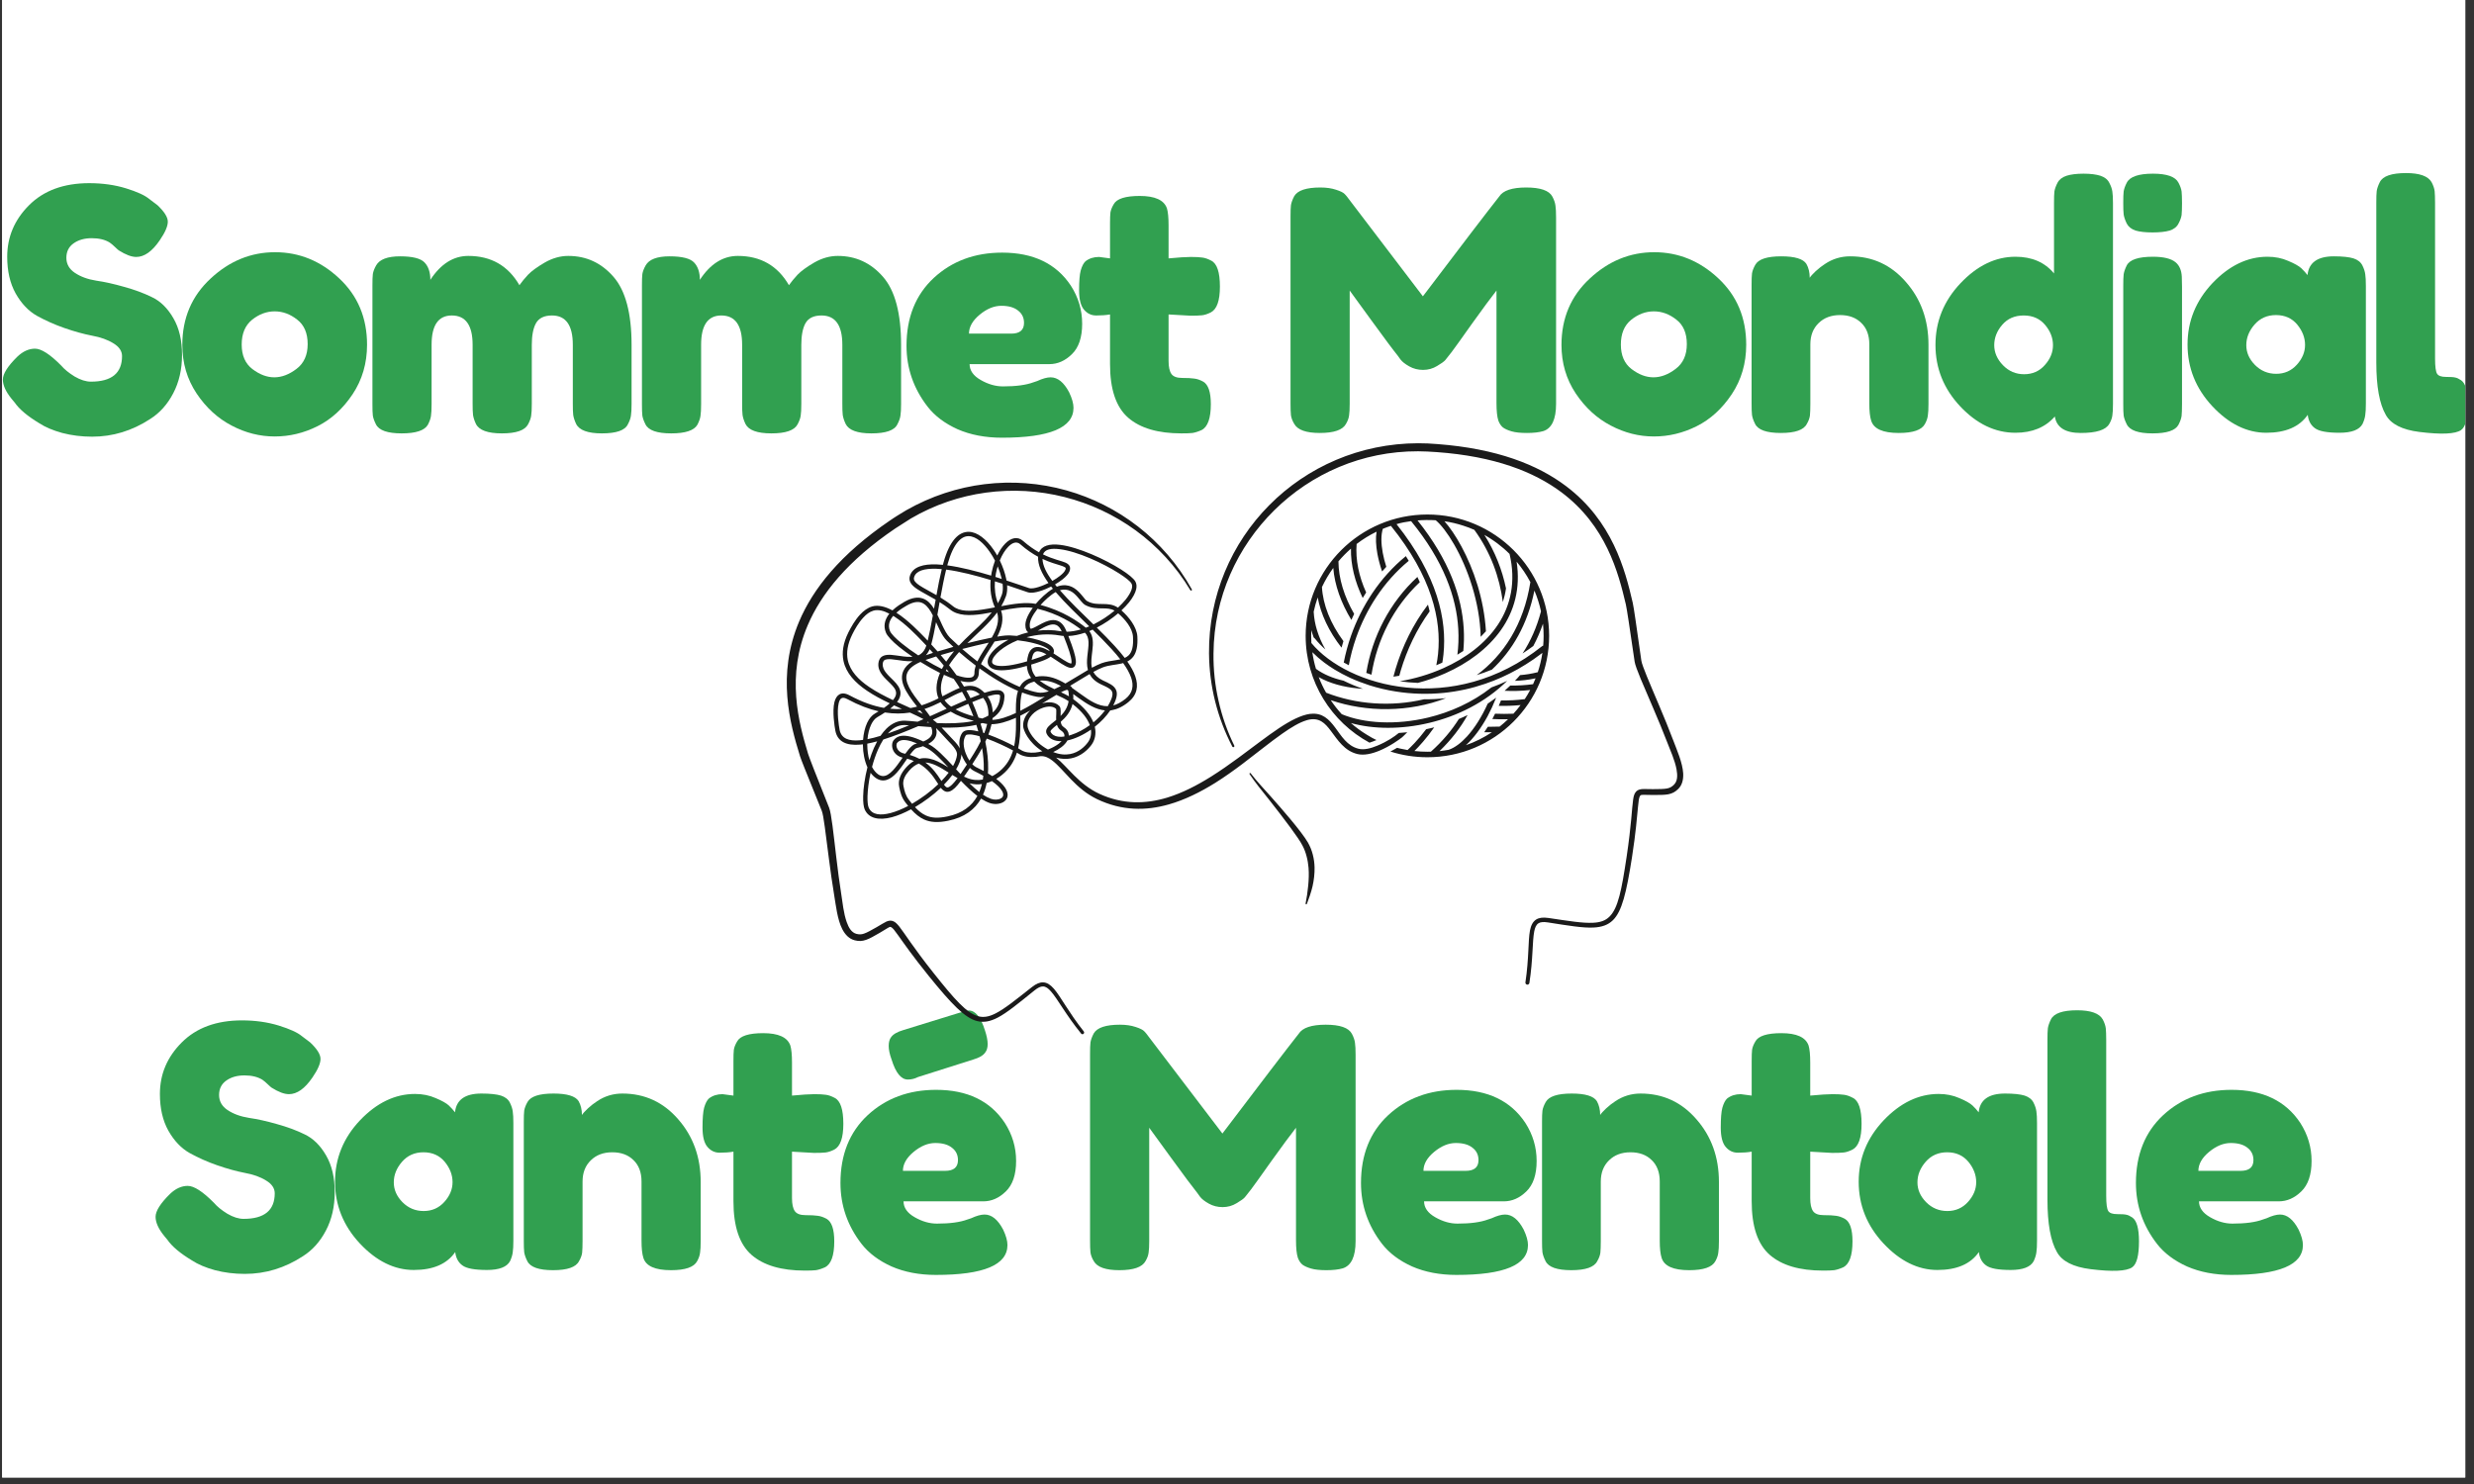 <svg version="1.0" preserveAspectRatio="xMidYMid meet" height="150" viewBox="0 0 187.5 112.5" zoomAndPan="magnify" width="250" xmlns:xlink="http://www.w3.org/1999/xlink" xmlns="http://www.w3.org/2000/svg"><rect x="0" y="0" width="187.5" height="112.5" fill="#333333" stroke="none"/><defs><g></g><clipPath id="a5b569f9e7"><path clip-rule="nonzero" d="M 0.164 0 L 186.836 0 L 186.836 112.004 L 0.164 112.004 Z M 0.164 0"></path></clipPath><clipPath id="cbd03da1f7"><path clip-rule="nonzero" d="M 0.164 13 L 14 13 L 14 34 L 0.164 34 Z M 0.164 13"></path></clipPath><clipPath id="b82f673191"><path clip-rule="nonzero" d="M 180 13 L 186.836 13 L 186.836 34 L 180 34 Z M 180 13"></path></clipPath><clipPath id="a567e761b5"><path clip-rule="nonzero" d="M 59.629 33.602 L 127.57 33.602 L 127.57 78.402 L 59.629 78.402 Z M 59.629 33.602"></path></clipPath></defs><g clip-path="url(#a5b569f9e7)"><path fill-rule="nonzero" fill-opacity="1" d="M 0.164 0 L 186.836 0 L 186.836 112.004 L 0.164 112.004 Z M 0.164 0" fill="#ffffff"></path><path fill-rule="nonzero" fill-opacity="1" d="M 0.164 0 L 186.836 0 L 186.836 112.004 L 0.164 112.004 Z M 0.164 0" fill="#ffffff"></path></g><g clip-path="url(#cbd03da1f7)"><g fill-opacity="1" fill="#31a050"><g transform="translate(-0.423, 32.854)"><g><path d="M 1.297 -2.625 C 0.859 -3.164 0.641 -3.648 0.641 -4.078 C 0.641 -4.516 1.004 -5.094 1.734 -5.812 C 2.16 -6.219 2.609 -6.422 3.078 -6.422 C 3.555 -6.422 4.219 -5.992 5.062 -5.141 C 5.301 -4.859 5.641 -4.582 6.078 -4.312 C 6.523 -4.051 6.938 -3.922 7.312 -3.922 C 8.883 -3.922 9.672 -4.566 9.672 -5.859 C 9.672 -6.242 9.453 -6.566 9.016 -6.828 C 8.586 -7.098 8.051 -7.289 7.406 -7.406 C 6.758 -7.531 6.062 -7.723 5.312 -7.984 C 4.57 -8.242 3.879 -8.551 3.234 -8.906 C 2.586 -9.27 2.047 -9.836 1.609 -10.609 C 1.18 -11.379 0.969 -12.305 0.969 -13.391 C 0.969 -14.891 1.52 -16.191 2.625 -17.297 C 3.738 -18.41 5.258 -18.969 7.188 -18.969 C 8.195 -18.969 9.125 -18.836 9.969 -18.578 C 10.812 -18.316 11.395 -18.051 11.719 -17.781 L 12.359 -17.297 C 12.879 -16.805 13.141 -16.391 13.141 -16.047 C 13.141 -15.703 12.938 -15.234 12.531 -14.641 C 11.957 -13.797 11.363 -13.375 10.75 -13.375 C 10.395 -13.375 9.953 -13.539 9.422 -13.875 C 9.367 -13.914 9.27 -14.004 9.125 -14.141 C 8.988 -14.273 8.859 -14.383 8.734 -14.469 C 8.379 -14.688 7.926 -14.797 7.375 -14.797 C 6.82 -14.797 6.363 -14.664 6 -14.406 C 5.633 -14.145 5.453 -13.781 5.453 -13.312 C 5.453 -12.844 5.664 -12.461 6.094 -12.172 C 6.531 -11.879 7.07 -11.68 7.719 -11.578 C 8.363 -11.484 9.066 -11.328 9.828 -11.109 C 10.598 -10.898 11.301 -10.641 11.938 -10.328 C 12.582 -10.023 13.125 -9.492 13.562 -8.734 C 14 -7.984 14.219 -7.055 14.219 -5.953 C 14.219 -4.848 13.992 -3.875 13.547 -3.031 C 13.109 -2.195 12.531 -1.551 11.812 -1.094 C 10.438 -0.195 8.969 0.25 7.406 0.25 C 6.613 0.25 5.859 0.156 5.141 -0.031 C 4.43 -0.227 3.852 -0.473 3.406 -0.766 C 2.508 -1.305 1.883 -1.832 1.531 -2.344 Z M 1.297 -2.625"></path></g></g></g></g><g fill-opacity="1" fill="#31a050"><g transform="translate(13.177, 32.854)"><g><path d="M 0.641 -6.703 C 0.641 -8.734 1.352 -10.41 2.781 -11.734 C 4.207 -13.066 5.836 -13.734 7.672 -13.734 C 9.504 -13.734 11.125 -13.07 12.531 -11.75 C 13.938 -10.438 14.641 -8.758 14.641 -6.719 C 14.641 -5.312 14.273 -4.062 13.547 -2.969 C 12.816 -1.875 11.93 -1.066 10.891 -0.547 C 9.848 -0.023 8.766 0.234 7.641 0.234 C 6.516 0.234 5.426 -0.039 4.375 -0.594 C 3.32 -1.145 2.438 -1.957 1.719 -3.031 C 1 -4.113 0.641 -5.336 0.641 -6.703 Z M 5.953 -4.875 C 6.504 -4.457 7.055 -4.25 7.609 -4.25 C 8.172 -4.25 8.734 -4.461 9.297 -4.891 C 9.859 -5.316 10.141 -5.941 10.141 -6.766 C 10.141 -7.598 9.875 -8.219 9.344 -8.625 C 8.82 -9.039 8.254 -9.25 7.641 -9.25 C 7.023 -9.25 6.453 -9.035 5.922 -8.609 C 5.398 -8.18 5.141 -7.555 5.141 -6.734 C 5.141 -5.91 5.41 -5.289 5.953 -4.875 Z M 5.953 -4.875"></path></g></g></g><g fill-opacity="1" fill="#31a050"><g transform="translate(27.21, 32.854)"><g><path d="M 5.406 -11.641 C 6.195 -12.848 7.156 -13.453 8.281 -13.453 C 10.008 -13.453 11.301 -12.711 12.156 -11.234 C 12.332 -11.484 12.551 -11.75 12.812 -12.031 C 13.082 -12.312 13.504 -12.617 14.078 -12.953 C 14.66 -13.285 15.254 -13.453 15.859 -13.453 C 17.223 -13.453 18.363 -12.926 19.281 -11.875 C 20.195 -10.832 20.656 -9.109 20.656 -6.703 L 20.656 -2.234 C 20.656 -1.848 20.641 -1.555 20.609 -1.359 C 20.586 -1.16 20.508 -0.938 20.375 -0.688 C 20.156 -0.227 19.5 0 18.406 0 C 17.344 0 16.691 -0.238 16.453 -0.719 C 16.336 -0.969 16.266 -1.191 16.234 -1.391 C 16.211 -1.586 16.203 -1.879 16.203 -2.266 L 16.203 -6.719 C 16.203 -8.195 15.676 -8.938 14.625 -8.938 C 14.031 -8.938 13.625 -8.738 13.406 -8.344 C 13.195 -7.957 13.094 -7.41 13.094 -6.703 L 13.094 -2.234 C 13.094 -1.828 13.078 -1.531 13.047 -1.344 C 13.023 -1.156 12.945 -0.938 12.812 -0.688 C 12.57 -0.227 11.91 0 10.828 0 C 9.754 0 9.098 -0.238 8.859 -0.719 C 8.742 -0.969 8.672 -1.191 8.641 -1.391 C 8.617 -1.586 8.609 -1.879 8.609 -2.266 L 8.609 -6.719 C 8.609 -8.195 8.082 -8.938 7.031 -8.938 C 6.008 -8.938 5.5 -8.195 5.5 -6.719 L 5.5 -2.219 C 5.5 -1.82 5.484 -1.523 5.453 -1.328 C 5.43 -1.141 5.352 -0.914 5.219 -0.656 C 4.969 -0.219 4.305 0 3.234 0 C 2.16 0 1.508 -0.227 1.281 -0.688 C 1.156 -0.938 1.078 -1.156 1.047 -1.344 C 1.023 -1.531 1.016 -1.828 1.016 -2.234 L 1.016 -11.203 C 1.016 -11.598 1.023 -11.891 1.047 -12.078 C 1.078 -12.273 1.16 -12.492 1.297 -12.734 C 1.555 -13.191 2.16 -13.422 3.109 -13.422 C 4.055 -13.422 4.676 -13.266 4.969 -12.953 C 5.258 -12.648 5.406 -12.211 5.406 -11.641 Z M 5.406 -11.641"></path></g></g></g><g fill-opacity="1" fill="#31a050"><g transform="translate(47.636, 32.854)"><g><path d="M 5.406 -11.641 C 6.195 -12.848 7.156 -13.453 8.281 -13.453 C 10.008 -13.453 11.301 -12.711 12.156 -11.234 C 12.332 -11.484 12.551 -11.75 12.812 -12.031 C 13.082 -12.312 13.504 -12.617 14.078 -12.953 C 14.66 -13.285 15.254 -13.453 15.859 -13.453 C 17.223 -13.453 18.363 -12.926 19.281 -11.875 C 20.195 -10.832 20.656 -9.109 20.656 -6.703 L 20.656 -2.234 C 20.656 -1.848 20.641 -1.555 20.609 -1.359 C 20.586 -1.16 20.508 -0.938 20.375 -0.688 C 20.156 -0.227 19.5 0 18.406 0 C 17.344 0 16.691 -0.238 16.453 -0.719 C 16.336 -0.969 16.266 -1.191 16.234 -1.391 C 16.211 -1.586 16.203 -1.879 16.203 -2.266 L 16.203 -6.719 C 16.203 -8.195 15.676 -8.938 14.625 -8.938 C 14.031 -8.938 13.625 -8.738 13.406 -8.344 C 13.195 -7.957 13.094 -7.41 13.094 -6.703 L 13.094 -2.234 C 13.094 -1.828 13.078 -1.531 13.047 -1.344 C 13.023 -1.156 12.945 -0.938 12.812 -0.688 C 12.57 -0.227 11.91 0 10.828 0 C 9.754 0 9.098 -0.238 8.859 -0.719 C 8.742 -0.969 8.672 -1.191 8.641 -1.391 C 8.617 -1.586 8.609 -1.879 8.609 -2.266 L 8.609 -6.719 C 8.609 -8.195 8.082 -8.938 7.031 -8.938 C 6.008 -8.938 5.5 -8.195 5.5 -6.719 L 5.5 -2.219 C 5.5 -1.82 5.484 -1.523 5.453 -1.328 C 5.43 -1.141 5.352 -0.914 5.219 -0.656 C 4.969 -0.219 4.305 0 3.234 0 C 2.16 0 1.508 -0.227 1.281 -0.688 C 1.156 -0.938 1.078 -1.156 1.047 -1.344 C 1.023 -1.531 1.016 -1.828 1.016 -2.234 L 1.016 -11.203 C 1.016 -11.598 1.023 -11.891 1.047 -12.078 C 1.078 -12.273 1.16 -12.492 1.297 -12.734 C 1.555 -13.191 2.16 -13.422 3.109 -13.422 C 4.055 -13.422 4.676 -13.266 4.969 -12.953 C 5.258 -12.648 5.406 -12.211 5.406 -11.641 Z M 5.406 -11.641"></path></g></g></g><g fill-opacity="1" fill="#31a050"><g transform="translate(68.062, 32.854)"><g><path d="M 13.953 -8.312 C 13.953 -7.27 13.691 -6.5 13.172 -6 C 12.66 -5.5 12.094 -5.25 11.469 -5.25 L 5.422 -5.25 C 5.422 -4.77 5.703 -4.367 6.266 -4.047 C 6.828 -3.723 7.391 -3.562 7.953 -3.562 C 8.93 -3.562 9.703 -3.664 10.266 -3.875 L 10.547 -3.969 C 10.953 -4.156 11.289 -4.25 11.562 -4.25 C 12.102 -4.25 12.57 -3.867 12.969 -3.109 C 13.188 -2.648 13.297 -2.258 13.297 -1.938 C 13.297 -0.426 11.488 0.328 7.875 0.328 C 6.613 0.328 5.492 0.113 4.516 -0.312 C 3.547 -0.75 2.785 -1.32 2.234 -2.031 C 1.172 -3.406 0.641 -4.941 0.641 -6.641 C 0.641 -8.785 1.328 -10.5 2.703 -11.781 C 4.086 -13.062 5.816 -13.703 7.891 -13.703 C 10.254 -13.703 11.988 -12.867 13.094 -11.203 C 13.664 -10.316 13.953 -9.352 13.953 -8.312 Z M 8.578 -7.562 C 9.223 -7.562 9.547 -7.832 9.547 -8.375 C 9.547 -8.77 9.395 -9.082 9.094 -9.312 C 8.801 -9.551 8.379 -9.672 7.828 -9.672 C 7.273 -9.672 6.727 -9.445 6.188 -9 C 5.645 -8.551 5.375 -8.07 5.375 -7.562 Z M 8.578 -7.562"></path></g></g></g><g fill-opacity="1" fill="#31a050"><g transform="translate(81.408, 32.854)"><g><path d="M 8.812 -8.922 L 7.156 -9.016 L 7.156 -5.5 C 7.156 -5.039 7.227 -4.707 7.375 -4.5 C 7.52 -4.301 7.789 -4.203 8.188 -4.203 C 8.582 -4.203 8.883 -4.188 9.094 -4.156 C 9.312 -4.133 9.539 -4.055 9.781 -3.922 C 10.164 -3.703 10.359 -3.133 10.359 -2.219 C 10.359 -1.145 10.125 -0.488 9.656 -0.25 C 9.395 -0.133 9.164 -0.062 8.969 -0.031 C 8.781 -0.008 8.5 0 8.125 0 C 6.352 0 5.008 -0.395 4.094 -1.188 C 3.176 -1.988 2.719 -3.344 2.719 -5.25 L 2.719 -9.016 C 2.395 -8.961 2.047 -8.938 1.672 -8.938 C 1.305 -8.938 1 -9.082 0.75 -9.375 C 0.5 -9.664 0.375 -10.156 0.375 -10.844 C 0.375 -11.539 0.414 -12.047 0.5 -12.359 C 0.594 -12.68 0.711 -12.91 0.859 -13.047 C 1.141 -13.266 1.484 -13.375 1.891 -13.375 L 2.719 -13.266 L 2.719 -15.891 C 2.719 -16.285 2.727 -16.57 2.75 -16.75 C 2.781 -16.938 2.863 -17.145 3 -17.375 C 3.227 -17.789 3.883 -18 4.969 -18 C 6.125 -18 6.812 -17.688 7.031 -17.062 C 7.113 -16.789 7.156 -16.359 7.156 -15.766 L 7.156 -13.266 C 7.906 -13.336 8.469 -13.375 8.844 -13.375 C 9.227 -13.375 9.52 -13.359 9.719 -13.328 C 9.914 -13.305 10.141 -13.227 10.391 -13.094 C 10.828 -12.875 11.047 -12.219 11.047 -11.125 C 11.047 -10.062 10.816 -9.41 10.359 -9.172 C 10.109 -9.047 9.883 -8.973 9.688 -8.953 C 9.488 -8.93 9.195 -8.922 8.812 -8.922 Z M 8.812 -8.922"></path></g></g></g><g fill-opacity="1" fill="#31a050"><g transform="translate(91.595, 32.854)"><g></g></g></g><g fill-opacity="1" fill="#31a050"><g transform="translate(96.791, 32.854)"><g><path d="M 20.859 -17.953 C 20.992 -17.703 21.07 -17.473 21.094 -17.266 C 21.125 -17.066 21.141 -16.77 21.141 -16.375 L 21.141 -2.234 C 21.141 -1.066 20.816 -0.379 20.172 -0.172 C 19.848 -0.078 19.438 -0.031 18.938 -0.031 C 18.445 -0.031 18.055 -0.07 17.766 -0.156 C 17.484 -0.238 17.266 -0.336 17.109 -0.453 C 16.961 -0.578 16.848 -0.75 16.766 -0.969 C 16.672 -1.258 16.625 -1.703 16.625 -2.297 L 16.625 -10.828 C 16.207 -10.297 15.586 -9.457 14.766 -8.312 C 13.953 -7.164 13.438 -6.445 13.219 -6.156 C 13 -5.875 12.844 -5.676 12.75 -5.562 C 12.664 -5.457 12.457 -5.305 12.125 -5.109 C 11.801 -4.91 11.445 -4.812 11.062 -4.812 C 10.688 -4.812 10.336 -4.898 10.016 -5.078 C 9.703 -5.254 9.477 -5.43 9.344 -5.609 L 9.141 -5.891 C 8.805 -6.305 8.133 -7.207 7.125 -8.594 C 6.125 -9.977 5.582 -10.723 5.5 -10.828 L 5.5 -2.234 C 5.5 -1.848 5.484 -1.555 5.453 -1.359 C 5.43 -1.16 5.352 -0.945 5.219 -0.719 C 4.969 -0.258 4.305 -0.031 3.234 -0.031 C 2.203 -0.031 1.555 -0.258 1.297 -0.719 C 1.16 -0.945 1.078 -1.164 1.047 -1.375 C 1.023 -1.582 1.016 -1.891 1.016 -2.297 L 1.016 -16.422 C 1.016 -16.816 1.023 -17.109 1.047 -17.297 C 1.078 -17.492 1.16 -17.723 1.297 -17.984 C 1.555 -18.422 2.219 -18.641 3.281 -18.641 C 3.738 -18.641 4.133 -18.582 4.469 -18.469 C 4.801 -18.363 5.02 -18.254 5.125 -18.141 L 5.266 -17.984 L 11.047 -10.391 C 13.941 -14.211 15.867 -16.734 16.828 -17.953 C 17.117 -18.41 17.801 -18.641 18.875 -18.641 C 19.957 -18.641 20.617 -18.41 20.859 -17.953 Z M 20.859 -17.953"></path></g></g></g><g fill-opacity="1" fill="#31a050"><g transform="translate(117.701, 32.854)"><g><path d="M 0.641 -6.703 C 0.641 -8.734 1.352 -10.41 2.781 -11.734 C 4.207 -13.066 5.836 -13.734 7.672 -13.734 C 9.504 -13.734 11.125 -13.07 12.531 -11.75 C 13.938 -10.438 14.641 -8.758 14.641 -6.719 C 14.641 -5.312 14.273 -4.062 13.547 -2.969 C 12.816 -1.875 11.93 -1.066 10.891 -0.547 C 9.848 -0.023 8.766 0.234 7.641 0.234 C 6.516 0.234 5.426 -0.039 4.375 -0.594 C 3.32 -1.145 2.438 -1.957 1.719 -3.031 C 1 -4.113 0.641 -5.336 0.641 -6.703 Z M 5.953 -4.875 C 6.504 -4.457 7.055 -4.25 7.609 -4.25 C 8.172 -4.25 8.734 -4.461 9.297 -4.891 C 9.859 -5.316 10.141 -5.941 10.141 -6.766 C 10.141 -7.598 9.875 -8.219 9.344 -8.625 C 8.82 -9.039 8.254 -9.25 7.641 -9.25 C 7.023 -9.25 6.453 -9.035 5.922 -8.609 C 5.398 -8.18 5.141 -7.555 5.141 -6.734 C 5.141 -5.91 5.41 -5.289 5.953 -4.875 Z M 5.953 -4.875"></path></g></g></g><g fill-opacity="1" fill="#31a050"><g transform="translate(131.734, 32.854)"><g><path d="M 8.484 -13.422 C 10.18 -13.422 11.594 -12.77 12.719 -11.469 C 13.852 -10.176 14.422 -8.594 14.422 -6.719 L 14.422 -2.234 C 14.422 -1.848 14.406 -1.555 14.375 -1.359 C 14.352 -1.16 14.281 -0.945 14.156 -0.719 C 13.914 -0.258 13.254 -0.031 12.172 -0.031 C 10.961 -0.031 10.266 -0.344 10.078 -0.969 C 9.984 -1.258 9.938 -1.691 9.938 -2.266 L 9.938 -6.75 C 9.938 -7.445 9.734 -7.988 9.328 -8.375 C 8.93 -8.77 8.395 -8.969 7.719 -8.969 C 7.051 -8.969 6.508 -8.766 6.094 -8.359 C 5.676 -7.953 5.469 -7.414 5.469 -6.75 L 5.469 -2.234 C 5.469 -1.848 5.457 -1.555 5.438 -1.359 C 5.414 -1.16 5.336 -0.945 5.203 -0.719 C 4.973 -0.258 4.316 -0.031 3.234 -0.031 C 2.16 -0.031 1.508 -0.258 1.281 -0.719 C 1.156 -0.969 1.078 -1.191 1.047 -1.391 C 1.023 -1.586 1.016 -1.879 1.016 -2.266 L 1.016 -11.281 C 1.016 -11.656 1.023 -11.938 1.047 -12.125 C 1.078 -12.32 1.16 -12.539 1.297 -12.781 C 1.535 -13.207 2.191 -13.422 3.266 -13.422 C 4.297 -13.422 4.93 -13.227 5.172 -12.844 C 5.336 -12.551 5.422 -12.203 5.422 -11.797 C 5.492 -11.91 5.645 -12.078 5.875 -12.297 C 6.113 -12.516 6.348 -12.695 6.578 -12.844 C 7.148 -13.227 7.785 -13.422 8.484 -13.422 Z M 8.484 -13.422"></path></g></g></g><g fill-opacity="1" fill="#31a050"><g transform="translate(145.92, 32.854)"><g><path d="M 10.016 -19 C 10.148 -19.25 10.379 -19.426 10.703 -19.531 C 11.023 -19.633 11.453 -19.688 11.984 -19.688 C 12.516 -19.688 12.941 -19.633 13.266 -19.531 C 13.586 -19.426 13.812 -19.25 13.938 -19 C 14.07 -18.75 14.148 -18.523 14.172 -18.328 C 14.203 -18.129 14.219 -17.836 14.219 -17.453 L 14.219 -2.234 C 14.219 -1.848 14.203 -1.555 14.172 -1.359 C 14.148 -1.16 14.07 -0.945 13.938 -0.719 C 13.676 -0.258 12.957 -0.031 11.781 -0.031 C 10.602 -0.031 9.945 -0.445 9.812 -1.281 C 9.094 -0.457 8.098 -0.047 6.828 -0.047 C 5.297 -0.047 3.898 -0.711 2.641 -2.047 C 1.391 -3.379 0.766 -4.93 0.766 -6.703 C 0.766 -8.484 1.395 -10.039 2.656 -11.375 C 3.926 -12.719 5.316 -13.391 6.828 -13.391 C 8.078 -13.391 9.051 -12.969 9.75 -12.125 L 9.75 -17.469 C 9.75 -17.863 9.758 -18.156 9.781 -18.344 C 9.812 -18.539 9.891 -18.758 10.016 -19 Z M 5.875 -5.172 C 6.32 -4.711 6.859 -4.484 7.484 -4.484 C 8.117 -4.484 8.641 -4.711 9.047 -5.172 C 9.461 -5.629 9.672 -6.133 9.672 -6.688 C 9.672 -7.238 9.473 -7.75 9.078 -8.219 C 8.68 -8.695 8.141 -8.938 7.453 -8.938 C 6.773 -8.938 6.234 -8.703 5.828 -8.234 C 5.422 -7.766 5.219 -7.25 5.219 -6.688 C 5.219 -6.133 5.438 -5.629 5.875 -5.172 Z M 5.875 -5.172"></path></g></g></g><g fill-opacity="1" fill="#31a050"><g transform="translate(159.902, 32.854)"><g><path d="M 1.016 -11.188 C 1.016 -11.57 1.023 -11.863 1.047 -12.062 C 1.078 -12.258 1.156 -12.484 1.281 -12.734 C 1.508 -13.172 2.172 -13.391 3.266 -13.391 C 4.078 -13.391 4.648 -13.25 4.984 -12.969 C 5.273 -12.727 5.43 -12.363 5.453 -11.875 C 5.461 -11.695 5.469 -11.445 5.469 -11.125 L 5.469 -2.219 C 5.469 -1.82 5.457 -1.523 5.438 -1.328 C 5.414 -1.141 5.336 -0.914 5.203 -0.656 C 4.973 -0.219 4.316 0 3.234 0 C 2.16 0 1.508 -0.227 1.281 -0.688 C 1.156 -0.938 1.078 -1.156 1.047 -1.344 C 1.023 -1.531 1.016 -1.828 1.016 -2.234 Z M 5.203 -15.906 C 5.078 -15.656 4.852 -15.477 4.531 -15.375 C 4.207 -15.281 3.773 -15.234 3.234 -15.234 C 2.703 -15.234 2.273 -15.281 1.953 -15.375 C 1.641 -15.477 1.414 -15.656 1.281 -15.906 C 1.156 -16.164 1.078 -16.395 1.047 -16.594 C 1.023 -16.789 1.016 -17.082 1.016 -17.469 C 1.016 -17.863 1.023 -18.156 1.047 -18.344 C 1.078 -18.539 1.156 -18.758 1.281 -19 C 1.508 -19.457 2.172 -19.688 3.266 -19.688 C 4.328 -19.688 4.973 -19.457 5.203 -19 C 5.336 -18.75 5.414 -18.523 5.438 -18.328 C 5.457 -18.129 5.469 -17.832 5.469 -17.438 C 5.469 -17.051 5.457 -16.758 5.438 -16.562 C 5.414 -16.375 5.336 -16.156 5.203 -15.906 Z M 5.203 -15.906"></path></g></g></g><g fill-opacity="1" fill="#31a050"><g transform="translate(165.149, 32.854)"><g><path d="M 9.734 -12 C 9.828 -12.945 10.492 -13.422 11.734 -13.422 C 12.398 -13.422 12.895 -13.367 13.219 -13.266 C 13.539 -13.16 13.766 -12.984 13.891 -12.734 C 14.016 -12.484 14.086 -12.258 14.109 -12.062 C 14.141 -11.863 14.156 -11.57 14.156 -11.188 L 14.156 -2.266 C 14.156 -1.879 14.141 -1.586 14.109 -1.391 C 14.086 -1.191 14.02 -0.969 13.906 -0.719 C 13.664 -0.27 13.082 -0.047 12.156 -0.047 C 11.227 -0.047 10.609 -0.16 10.297 -0.391 C 9.984 -0.617 9.801 -0.957 9.75 -1.406 C 9.125 -0.5 8.078 -0.047 6.609 -0.047 C 5.141 -0.047 3.773 -0.719 2.516 -2.062 C 1.266 -3.406 0.641 -4.961 0.641 -6.734 C 0.641 -8.504 1.27 -10.055 2.531 -11.391 C 3.801 -12.723 5.191 -13.391 6.703 -13.391 C 7.273 -13.391 7.797 -13.285 8.266 -13.078 C 8.742 -12.879 9.078 -12.691 9.266 -12.516 C 9.453 -12.336 9.609 -12.164 9.734 -12 Z M 5.094 -6.688 C 5.094 -6.133 5.312 -5.633 5.75 -5.188 C 6.195 -4.738 6.734 -4.516 7.359 -4.516 C 7.984 -4.516 8.504 -4.742 8.922 -5.203 C 9.336 -5.66 9.547 -6.16 9.547 -6.703 C 9.547 -7.254 9.348 -7.77 8.953 -8.25 C 8.555 -8.727 8.02 -8.969 7.344 -8.969 C 6.676 -8.969 6.133 -8.727 5.719 -8.25 C 5.301 -7.77 5.094 -7.25 5.094 -6.688 Z M 5.094 -6.688"></path></g></g></g><g clip-path="url(#b82f673191)"><g fill-opacity="1" fill="#31a050"><g transform="translate(179.08, 32.854)"><g><path d="M 1.016 -17.5 C 1.016 -17.883 1.023 -18.176 1.047 -18.375 C 1.078 -18.57 1.156 -18.797 1.281 -19.047 C 1.508 -19.504 2.172 -19.734 3.266 -19.734 C 4.297 -19.734 4.941 -19.504 5.203 -19.047 C 5.336 -18.797 5.414 -18.566 5.438 -18.359 C 5.457 -18.16 5.469 -17.863 5.469 -17.469 L 5.469 -5.672 C 5.469 -5.066 5.52 -4.68 5.625 -4.516 C 5.727 -4.359 5.953 -4.281 6.297 -4.281 C 6.648 -4.281 6.883 -4.266 7 -4.234 C 7.125 -4.211 7.27 -4.145 7.438 -4.031 C 7.781 -3.801 7.953 -3.195 7.953 -2.219 C 7.953 -1.145 7.781 -0.488 7.438 -0.25 C 7 0.051 5.945 0.098 4.281 -0.109 C 2.969 -0.273 2.117 -0.707 1.734 -1.406 C 1.254 -2.238 1.016 -3.562 1.016 -5.375 Z M 1.016 -17.5"></path></g></g></g></g><g fill-opacity="1" fill="#31a050"><g transform="translate(11.15, 96.322)"><g><path d="M 1.297 -2.625 C 0.859 -3.164 0.641 -3.648 0.641 -4.078 C 0.641 -4.516 1.004 -5.094 1.734 -5.812 C 2.16 -6.219 2.609 -6.422 3.078 -6.422 C 3.555 -6.422 4.219 -5.992 5.062 -5.141 C 5.301 -4.859 5.641 -4.582 6.078 -4.312 C 6.523 -4.051 6.938 -3.922 7.312 -3.922 C 8.883 -3.922 9.672 -4.566 9.672 -5.859 C 9.672 -6.242 9.453 -6.566 9.016 -6.828 C 8.586 -7.098 8.051 -7.289 7.406 -7.406 C 6.758 -7.531 6.062 -7.723 5.312 -7.984 C 4.57 -8.242 3.879 -8.551 3.234 -8.906 C 2.586 -9.27 2.047 -9.836 1.609 -10.609 C 1.18 -11.379 0.969 -12.305 0.969 -13.391 C 0.969 -14.891 1.52 -16.191 2.625 -17.297 C 3.738 -18.41 5.258 -18.969 7.188 -18.969 C 8.195 -18.969 9.125 -18.836 9.969 -18.578 C 10.812 -18.316 11.395 -18.051 11.719 -17.781 L 12.359 -17.297 C 12.879 -16.805 13.141 -16.391 13.141 -16.047 C 13.141 -15.703 12.938 -15.234 12.531 -14.641 C 11.957 -13.797 11.363 -13.375 10.75 -13.375 C 10.395 -13.375 9.953 -13.539 9.422 -13.875 C 9.367 -13.914 9.27 -14.004 9.125 -14.141 C 8.988 -14.273 8.859 -14.383 8.734 -14.469 C 8.379 -14.688 7.926 -14.797 7.375 -14.797 C 6.82 -14.797 6.363 -14.664 6 -14.406 C 5.633 -14.145 5.453 -13.781 5.453 -13.312 C 5.453 -12.844 5.664 -12.461 6.094 -12.172 C 6.531 -11.879 7.07 -11.68 7.719 -11.578 C 8.363 -11.484 9.066 -11.328 9.828 -11.109 C 10.598 -10.898 11.301 -10.641 11.938 -10.328 C 12.582 -10.023 13.125 -9.492 13.562 -8.734 C 14 -7.984 14.219 -7.055 14.219 -5.953 C 14.219 -4.848 13.992 -3.875 13.547 -3.031 C 13.109 -2.195 12.531 -1.551 11.812 -1.094 C 10.438 -0.195 8.969 0.25 7.406 0.25 C 6.613 0.25 5.859 0.156 5.141 -0.031 C 4.43 -0.227 3.852 -0.473 3.406 -0.766 C 2.508 -1.305 1.883 -1.832 1.531 -2.344 Z M 1.297 -2.625"></path></g></g></g><g fill-opacity="1" fill="#31a050"><g transform="translate(24.751, 96.322)"><g><path d="M 9.734 -12 C 9.828 -12.945 10.492 -13.422 11.734 -13.422 C 12.398 -13.422 12.895 -13.367 13.219 -13.266 C 13.539 -13.16 13.766 -12.984 13.891 -12.734 C 14.016 -12.484 14.086 -12.258 14.109 -12.062 C 14.141 -11.863 14.156 -11.57 14.156 -11.188 L 14.156 -2.266 C 14.156 -1.879 14.141 -1.586 14.109 -1.391 C 14.086 -1.191 14.02 -0.969 13.906 -0.719 C 13.664 -0.27 13.082 -0.047 12.156 -0.047 C 11.227 -0.047 10.609 -0.16 10.297 -0.391 C 9.984 -0.617 9.801 -0.957 9.75 -1.406 C 9.125 -0.5 8.078 -0.047 6.609 -0.047 C 5.141 -0.047 3.773 -0.719 2.516 -2.062 C 1.266 -3.406 0.641 -4.961 0.641 -6.734 C 0.641 -8.504 1.27 -10.055 2.531 -11.391 C 3.801 -12.723 5.191 -13.391 6.703 -13.391 C 7.273 -13.391 7.797 -13.285 8.266 -13.078 C 8.742 -12.879 9.078 -12.691 9.266 -12.516 C 9.453 -12.336 9.609 -12.164 9.734 -12 Z M 5.094 -6.688 C 5.094 -6.133 5.312 -5.633 5.75 -5.188 C 6.195 -4.738 6.734 -4.516 7.359 -4.516 C 7.984 -4.516 8.504 -4.742 8.922 -5.203 C 9.336 -5.66 9.547 -6.16 9.547 -6.703 C 9.547 -7.254 9.348 -7.77 8.953 -8.25 C 8.555 -8.727 8.02 -8.969 7.344 -8.969 C 6.676 -8.969 6.133 -8.727 5.719 -8.25 C 5.301 -7.77 5.094 -7.25 5.094 -6.688 Z M 5.094 -6.688"></path></g></g></g><g fill-opacity="1" fill="#31a050"><g transform="translate(38.682, 96.322)"><g><path d="M 8.484 -13.422 C 10.18 -13.422 11.594 -12.77 12.719 -11.469 C 13.852 -10.176 14.422 -8.594 14.422 -6.719 L 14.422 -2.234 C 14.422 -1.848 14.406 -1.555 14.375 -1.359 C 14.352 -1.16 14.281 -0.945 14.156 -0.719 C 13.914 -0.258 13.254 -0.031 12.172 -0.031 C 10.961 -0.031 10.266 -0.344 10.078 -0.969 C 9.984 -1.258 9.938 -1.691 9.938 -2.266 L 9.938 -6.75 C 9.938 -7.445 9.734 -7.988 9.328 -8.375 C 8.93 -8.77 8.395 -8.969 7.719 -8.969 C 7.051 -8.969 6.508 -8.766 6.094 -8.359 C 5.676 -7.953 5.469 -7.414 5.469 -6.75 L 5.469 -2.234 C 5.469 -1.848 5.457 -1.555 5.438 -1.359 C 5.414 -1.16 5.336 -0.945 5.203 -0.719 C 4.973 -0.258 4.316 -0.031 3.234 -0.031 C 2.16 -0.031 1.508 -0.258 1.281 -0.719 C 1.156 -0.969 1.078 -1.191 1.047 -1.391 C 1.023 -1.586 1.016 -1.879 1.016 -2.266 L 1.016 -11.281 C 1.016 -11.656 1.023 -11.938 1.047 -12.125 C 1.078 -12.32 1.16 -12.539 1.297 -12.781 C 1.535 -13.207 2.191 -13.422 3.266 -13.422 C 4.297 -13.422 4.93 -13.227 5.172 -12.844 C 5.336 -12.551 5.422 -12.203 5.422 -11.797 C 5.492 -11.91 5.645 -12.078 5.875 -12.297 C 6.113 -12.516 6.348 -12.695 6.578 -12.844 C 7.148 -13.227 7.785 -13.422 8.484 -13.422 Z M 8.484 -13.422"></path></g></g></g><g fill-opacity="1" fill="#31a050"><g transform="translate(52.868, 96.322)"><g><path d="M 8.812 -8.922 L 7.156 -9.016 L 7.156 -5.5 C 7.156 -5.039 7.227 -4.707 7.375 -4.5 C 7.52 -4.301 7.789 -4.203 8.188 -4.203 C 8.582 -4.203 8.883 -4.188 9.094 -4.156 C 9.312 -4.133 9.539 -4.055 9.781 -3.922 C 10.164 -3.703 10.359 -3.133 10.359 -2.219 C 10.359 -1.145 10.125 -0.488 9.656 -0.25 C 9.395 -0.133 9.164 -0.062 8.969 -0.031 C 8.781 -0.008 8.5 0 8.125 0 C 6.352 0 5.008 -0.395 4.094 -1.188 C 3.176 -1.988 2.719 -3.344 2.719 -5.25 L 2.719 -9.016 C 2.395 -8.961 2.047 -8.938 1.672 -8.938 C 1.305 -8.938 1 -9.082 0.75 -9.375 C 0.5 -9.664 0.375 -10.156 0.375 -10.844 C 0.375 -11.539 0.414 -12.047 0.5 -12.359 C 0.594 -12.68 0.711 -12.91 0.859 -13.047 C 1.141 -13.266 1.484 -13.375 1.891 -13.375 L 2.719 -13.266 L 2.719 -15.891 C 2.719 -16.285 2.727 -16.57 2.75 -16.75 C 2.781 -16.938 2.863 -17.145 3 -17.375 C 3.227 -17.789 3.883 -18 4.969 -18 C 6.125 -18 6.812 -17.688 7.031 -17.062 C 7.113 -16.789 7.156 -16.359 7.156 -15.766 L 7.156 -13.266 C 7.906 -13.336 8.469 -13.375 8.844 -13.375 C 9.227 -13.375 9.52 -13.359 9.719 -13.328 C 9.914 -13.305 10.141 -13.227 10.391 -13.094 C 10.828 -12.875 11.047 -12.219 11.047 -11.125 C 11.047 -10.062 10.816 -9.41 10.359 -9.172 C 10.109 -9.047 9.883 -8.973 9.688 -8.953 C 9.488 -8.93 9.195 -8.922 8.812 -8.922 Z M 8.812 -8.922"></path></g></g></g><g fill-opacity="1" fill="#31a050"><g transform="translate(63.056, 96.322)"><g><path d="M 6.516 -14.672 C 6.273 -14.547 6.02 -14.484 5.75 -14.484 C 5.238 -14.484 4.828 -14.988 4.516 -16 C 4.367 -16.406 4.297 -16.75 4.297 -17.031 C 4.297 -17.32 4.359 -17.547 4.484 -17.703 C 4.641 -17.922 4.945 -18.098 5.406 -18.234 L 9.609 -19.531 C 10.047 -19.656 10.297 -19.719 10.359 -19.719 C 10.867 -19.719 11.281 -19.211 11.594 -18.203 C 11.727 -17.797 11.797 -17.453 11.797 -17.172 C 11.797 -16.898 11.734 -16.688 11.609 -16.531 C 11.461 -16.312 11.16 -16.133 10.703 -16 Z M 13.953 -8.312 C 13.953 -7.27 13.691 -6.5 13.172 -6 C 12.66 -5.5 12.094 -5.25 11.469 -5.25 L 5.422 -5.25 C 5.422 -4.77 5.703 -4.367 6.266 -4.047 C 6.828 -3.723 7.391 -3.562 7.953 -3.562 C 8.93 -3.562 9.703 -3.664 10.266 -3.875 L 10.547 -3.969 C 10.953 -4.156 11.289 -4.25 11.562 -4.25 C 12.102 -4.25 12.57 -3.867 12.969 -3.109 C 13.188 -2.648 13.297 -2.258 13.297 -1.938 C 13.297 -0.426 11.488 0.328 7.875 0.328 C 6.613 0.328 5.492 0.113 4.516 -0.312 C 3.547 -0.75 2.785 -1.32 2.234 -2.031 C 1.172 -3.406 0.641 -4.941 0.641 -6.641 C 0.641 -8.785 1.328 -10.5 2.703 -11.781 C 4.086 -13.062 5.816 -13.703 7.891 -13.703 C 10.254 -13.703 11.988 -12.867 13.094 -11.203 C 13.664 -10.316 13.953 -9.352 13.953 -8.312 Z M 8.578 -7.562 C 9.223 -7.562 9.547 -7.832 9.547 -8.375 C 9.547 -8.77 9.395 -9.082 9.094 -9.312 C 8.801 -9.551 8.379 -9.672 7.828 -9.672 C 7.273 -9.672 6.727 -9.445 6.188 -9 C 5.645 -8.551 5.375 -8.07 5.375 -7.562 Z M 8.578 -7.562"></path></g></g></g><g fill-opacity="1" fill="#31a050"><g transform="translate(76.401, 96.322)"><g></g></g></g><g fill-opacity="1" fill="#31a050"><g transform="translate(81.597, 96.322)"><g><path d="M 20.859 -17.953 C 20.992 -17.703 21.07 -17.473 21.094 -17.266 C 21.125 -17.066 21.141 -16.77 21.141 -16.375 L 21.141 -2.234 C 21.141 -1.066 20.816 -0.379 20.172 -0.172 C 19.848 -0.078 19.438 -0.031 18.938 -0.031 C 18.445 -0.031 18.055 -0.07 17.766 -0.156 C 17.484 -0.238 17.266 -0.336 17.109 -0.453 C 16.961 -0.578 16.848 -0.75 16.766 -0.969 C 16.672 -1.258 16.625 -1.703 16.625 -2.297 L 16.625 -10.828 C 16.207 -10.297 15.586 -9.457 14.766 -8.312 C 13.953 -7.164 13.438 -6.445 13.219 -6.156 C 13 -5.875 12.844 -5.676 12.75 -5.562 C 12.664 -5.457 12.457 -5.305 12.125 -5.109 C 11.801 -4.91 11.445 -4.812 11.062 -4.812 C 10.688 -4.812 10.336 -4.898 10.016 -5.078 C 9.703 -5.254 9.477 -5.43 9.344 -5.609 L 9.141 -5.891 C 8.805 -6.305 8.133 -7.207 7.125 -8.594 C 6.125 -9.977 5.582 -10.723 5.5 -10.828 L 5.5 -2.234 C 5.5 -1.848 5.484 -1.555 5.453 -1.359 C 5.43 -1.16 5.352 -0.945 5.219 -0.719 C 4.969 -0.258 4.305 -0.031 3.234 -0.031 C 2.203 -0.031 1.555 -0.258 1.297 -0.719 C 1.16 -0.945 1.078 -1.164 1.047 -1.375 C 1.023 -1.582 1.016 -1.891 1.016 -2.297 L 1.016 -16.422 C 1.016 -16.816 1.023 -17.109 1.047 -17.297 C 1.078 -17.492 1.16 -17.723 1.297 -17.984 C 1.555 -18.422 2.219 -18.641 3.281 -18.641 C 3.738 -18.641 4.133 -18.582 4.469 -18.469 C 4.801 -18.363 5.02 -18.254 5.125 -18.141 L 5.266 -17.984 L 11.047 -10.391 C 13.941 -14.211 15.867 -16.734 16.828 -17.953 C 17.117 -18.41 17.801 -18.641 18.875 -18.641 C 19.957 -18.641 20.617 -18.41 20.859 -17.953 Z M 20.859 -17.953"></path></g></g></g><g fill-opacity="1" fill="#31a050"><g transform="translate(102.506, 96.322)"><g><path d="M 13.953 -8.312 C 13.953 -7.27 13.691 -6.5 13.172 -6 C 12.66 -5.5 12.094 -5.25 11.469 -5.25 L 5.422 -5.25 C 5.422 -4.77 5.703 -4.367 6.266 -4.047 C 6.828 -3.723 7.391 -3.562 7.953 -3.562 C 8.93 -3.562 9.703 -3.664 10.266 -3.875 L 10.547 -3.969 C 10.953 -4.156 11.289 -4.25 11.562 -4.25 C 12.102 -4.25 12.57 -3.867 12.969 -3.109 C 13.188 -2.648 13.297 -2.258 13.297 -1.938 C 13.297 -0.426 11.488 0.328 7.875 0.328 C 6.613 0.328 5.492 0.113 4.516 -0.312 C 3.547 -0.75 2.785 -1.32 2.234 -2.031 C 1.172 -3.406 0.641 -4.941 0.641 -6.641 C 0.641 -8.785 1.328 -10.5 2.703 -11.781 C 4.086 -13.062 5.816 -13.703 7.891 -13.703 C 10.254 -13.703 11.988 -12.867 13.094 -11.203 C 13.664 -10.316 13.953 -9.352 13.953 -8.312 Z M 8.578 -7.562 C 9.223 -7.562 9.547 -7.832 9.547 -8.375 C 9.547 -8.77 9.395 -9.082 9.094 -9.312 C 8.801 -9.551 8.379 -9.672 7.828 -9.672 C 7.273 -9.672 6.727 -9.445 6.188 -9 C 5.645 -8.551 5.375 -8.07 5.375 -7.562 Z M 8.578 -7.562"></path></g></g></g><g fill-opacity="1" fill="#31a050"><g transform="translate(115.852, 96.322)"><g><path d="M 8.484 -13.422 C 10.18 -13.422 11.594 -12.77 12.719 -11.469 C 13.852 -10.176 14.422 -8.594 14.422 -6.719 L 14.422 -2.234 C 14.422 -1.848 14.406 -1.555 14.375 -1.359 C 14.352 -1.16 14.281 -0.945 14.156 -0.719 C 13.914 -0.258 13.254 -0.031 12.172 -0.031 C 10.961 -0.031 10.266 -0.344 10.078 -0.969 C 9.984 -1.258 9.938 -1.691 9.938 -2.266 L 9.938 -6.75 C 9.938 -7.445 9.734 -7.988 9.328 -8.375 C 8.93 -8.77 8.395 -8.969 7.719 -8.969 C 7.051 -8.969 6.508 -8.766 6.094 -8.359 C 5.676 -7.953 5.469 -7.414 5.469 -6.75 L 5.469 -2.234 C 5.469 -1.848 5.457 -1.555 5.438 -1.359 C 5.414 -1.16 5.336 -0.945 5.203 -0.719 C 4.973 -0.258 4.316 -0.031 3.234 -0.031 C 2.16 -0.031 1.508 -0.258 1.281 -0.719 C 1.156 -0.969 1.078 -1.191 1.047 -1.391 C 1.023 -1.586 1.016 -1.879 1.016 -2.266 L 1.016 -11.281 C 1.016 -11.656 1.023 -11.938 1.047 -12.125 C 1.078 -12.32 1.16 -12.539 1.297 -12.781 C 1.535 -13.207 2.191 -13.422 3.266 -13.422 C 4.297 -13.422 4.93 -13.227 5.172 -12.844 C 5.336 -12.551 5.422 -12.203 5.422 -11.797 C 5.492 -11.91 5.645 -12.078 5.875 -12.297 C 6.113 -12.516 6.348 -12.695 6.578 -12.844 C 7.148 -13.227 7.785 -13.422 8.484 -13.422 Z M 8.484 -13.422"></path></g></g></g><g fill-opacity="1" fill="#31a050"><g transform="translate(130.038, 96.322)"><g><path d="M 8.812 -8.922 L 7.156 -9.016 L 7.156 -5.5 C 7.156 -5.039 7.227 -4.707 7.375 -4.5 C 7.52 -4.301 7.789 -4.203 8.188 -4.203 C 8.582 -4.203 8.883 -4.188 9.094 -4.156 C 9.312 -4.133 9.539 -4.055 9.781 -3.922 C 10.164 -3.703 10.359 -3.133 10.359 -2.219 C 10.359 -1.145 10.125 -0.488 9.656 -0.25 C 9.395 -0.133 9.164 -0.062 8.969 -0.031 C 8.781 -0.008 8.5 0 8.125 0 C 6.352 0 5.008 -0.395 4.094 -1.188 C 3.176 -1.988 2.719 -3.344 2.719 -5.25 L 2.719 -9.016 C 2.395 -8.961 2.047 -8.938 1.672 -8.938 C 1.305 -8.938 1 -9.082 0.75 -9.375 C 0.5 -9.664 0.375 -10.156 0.375 -10.844 C 0.375 -11.539 0.414 -12.047 0.5 -12.359 C 0.594 -12.68 0.711 -12.91 0.859 -13.047 C 1.141 -13.266 1.484 -13.375 1.891 -13.375 L 2.719 -13.266 L 2.719 -15.891 C 2.719 -16.285 2.727 -16.57 2.75 -16.75 C 2.781 -16.938 2.863 -17.145 3 -17.375 C 3.227 -17.789 3.883 -18 4.969 -18 C 6.125 -18 6.812 -17.688 7.031 -17.062 C 7.113 -16.789 7.156 -16.359 7.156 -15.766 L 7.156 -13.266 C 7.906 -13.336 8.469 -13.375 8.844 -13.375 C 9.227 -13.375 9.52 -13.359 9.719 -13.328 C 9.914 -13.305 10.141 -13.227 10.391 -13.094 C 10.828 -12.875 11.047 -12.219 11.047 -11.125 C 11.047 -10.062 10.816 -9.41 10.359 -9.172 C 10.109 -9.047 9.883 -8.973 9.688 -8.953 C 9.488 -8.93 9.195 -8.922 8.812 -8.922 Z M 8.812 -8.922"></path></g></g></g><g fill-opacity="1" fill="#31a050"><g transform="translate(140.226, 96.322)"><g><path d="M 9.734 -12 C 9.828 -12.945 10.492 -13.422 11.734 -13.422 C 12.398 -13.422 12.895 -13.367 13.219 -13.266 C 13.539 -13.16 13.766 -12.984 13.891 -12.734 C 14.016 -12.484 14.086 -12.258 14.109 -12.062 C 14.141 -11.863 14.156 -11.57 14.156 -11.188 L 14.156 -2.266 C 14.156 -1.879 14.141 -1.586 14.109 -1.391 C 14.086 -1.191 14.02 -0.969 13.906 -0.719 C 13.664 -0.27 13.082 -0.047 12.156 -0.047 C 11.227 -0.047 10.609 -0.16 10.297 -0.391 C 9.984 -0.617 9.801 -0.957 9.75 -1.406 C 9.125 -0.5 8.078 -0.047 6.609 -0.047 C 5.141 -0.047 3.773 -0.719 2.516 -2.062 C 1.266 -3.406 0.641 -4.961 0.641 -6.734 C 0.641 -8.504 1.27 -10.055 2.531 -11.391 C 3.801 -12.723 5.191 -13.391 6.703 -13.391 C 7.273 -13.391 7.797 -13.285 8.266 -13.078 C 8.742 -12.879 9.078 -12.691 9.266 -12.516 C 9.453 -12.336 9.609 -12.164 9.734 -12 Z M 5.094 -6.688 C 5.094 -6.133 5.312 -5.633 5.75 -5.188 C 6.195 -4.738 6.734 -4.516 7.359 -4.516 C 7.984 -4.516 8.504 -4.742 8.922 -5.203 C 9.336 -5.66 9.547 -6.16 9.547 -6.703 C 9.547 -7.254 9.348 -7.77 8.953 -8.25 C 8.555 -8.727 8.02 -8.969 7.344 -8.969 C 6.676 -8.969 6.133 -8.727 5.719 -8.25 C 5.301 -7.77 5.094 -7.25 5.094 -6.688 Z M 5.094 -6.688"></path></g></g></g><g fill-opacity="1" fill="#31a050"><g transform="translate(154.157, 96.322)"><g><path d="M 1.016 -17.5 C 1.016 -17.883 1.023 -18.176 1.047 -18.375 C 1.078 -18.57 1.156 -18.797 1.281 -19.047 C 1.508 -19.504 2.172 -19.734 3.266 -19.734 C 4.297 -19.734 4.941 -19.504 5.203 -19.047 C 5.336 -18.797 5.414 -18.566 5.438 -18.359 C 5.457 -18.16 5.469 -17.863 5.469 -17.469 L 5.469 -5.672 C 5.469 -5.066 5.52 -4.68 5.625 -4.516 C 5.727 -4.359 5.953 -4.281 6.297 -4.281 C 6.648 -4.281 6.883 -4.266 7 -4.234 C 7.125 -4.211 7.27 -4.145 7.438 -4.031 C 7.781 -3.801 7.953 -3.195 7.953 -2.219 C 7.953 -1.145 7.781 -0.488 7.438 -0.25 C 7 0.051 5.945 0.098 4.281 -0.109 C 2.969 -0.273 2.117 -0.707 1.734 -1.406 C 1.254 -2.238 1.016 -3.562 1.016 -5.375 Z M 1.016 -17.5"></path></g></g></g><g fill-opacity="1" fill="#31a050"><g transform="translate(161.237, 96.322)"><g><path d="M 13.953 -8.312 C 13.953 -7.27 13.691 -6.5 13.172 -6 C 12.66 -5.5 12.094 -5.25 11.469 -5.25 L 5.422 -5.25 C 5.422 -4.77 5.703 -4.367 6.266 -4.047 C 6.828 -3.723 7.391 -3.562 7.953 -3.562 C 8.93 -3.562 9.703 -3.664 10.266 -3.875 L 10.547 -3.969 C 10.953 -4.156 11.289 -4.25 11.562 -4.25 C 12.102 -4.25 12.57 -3.867 12.969 -3.109 C 13.188 -2.648 13.297 -2.258 13.297 -1.938 C 13.297 -0.426 11.488 0.328 7.875 0.328 C 6.613 0.328 5.492 0.113 4.516 -0.312 C 3.547 -0.75 2.785 -1.32 2.234 -2.031 C 1.172 -3.406 0.641 -4.941 0.641 -6.641 C 0.641 -8.785 1.328 -10.5 2.703 -11.781 C 4.086 -13.062 5.816 -13.703 7.891 -13.703 C 10.254 -13.703 11.988 -12.867 13.094 -11.203 C 13.664 -10.316 13.953 -9.352 13.953 -8.312 Z M 8.578 -7.562 C 9.223 -7.562 9.547 -7.832 9.547 -8.375 C 9.547 -8.77 9.395 -9.082 9.094 -9.312 C 8.801 -9.551 8.379 -9.672 7.828 -9.672 C 7.273 -9.672 6.727 -9.445 6.188 -9 C 5.645 -8.551 5.375 -8.07 5.375 -7.562 Z M 8.578 -7.562"></path></g></g></g><g clip-path="url(#a567e761b5)"><path fill-rule="evenodd" fill-opacity="1" d="M 90.328 44.68 C 88.203 40.867 84.723 38.273 80.824 37.176 C 78.82 36.613 76.707 36.449 74.609 36.707 C 72.582 36.957 70.566 37.609 68.684 38.68 C 68.48 38.797 68.266 38.926 68.055 39.062 C 67.844 39.191 67.641 39.328 67.445 39.461 C 63.68 42.023 61.613 44.641 60.566 47.113 C 58.855 51.164 59.863 54.836 60.633 57.328 C 60.672 57.457 60.793 57.77 60.953 58.176 C 61.348 59.176 61.996 60.746 62.277 61.457 C 62.355 61.648 62.426 62.086 62.508 62.68 C 62.695 64.008 62.918 66.066 63.227 67.902 C 63.348 68.617 63.461 69.703 63.832 70.43 C 64.051 70.859 64.355 71.172 64.77 71.281 C 65.09 71.363 65.344 71.355 65.645 71.246 C 65.91 71.156 66.219 70.98 66.676 70.715 C 66.945 70.559 67.137 70.43 67.289 70.344 C 67.391 70.289 67.453 70.242 67.527 70.281 C 67.672 70.348 67.816 70.555 68.078 70.918 C 68.5 71.508 69.172 72.484 70.406 74.008 C 72.121 76.121 73.121 77.168 74.051 77.406 C 74.551 77.531 75.039 77.441 75.605 77.148 C 76.324 76.777 77.184 76.062 78.402 75.082 C 78.66 74.875 78.863 74.773 79.055 74.781 C 79.266 74.789 79.449 74.93 79.648 75.156 C 80.176 75.754 80.777 76.926 81.938 78.355 C 81.98 78.41 82.062 78.418 82.117 78.375 C 82.172 78.328 82.184 78.25 82.137 78.191 C 80.992 76.746 80.398 75.562 79.875 74.957 C 79.609 74.652 79.352 74.484 79.07 74.473 C 78.82 74.457 78.539 74.566 78.203 74.832 C 76.996 75.781 76.152 76.473 75.441 76.832 C 74.969 77.07 74.562 77.152 74.145 77.043 C 73.262 76.809 72.348 75.77 70.738 73.742 C 69.203 71.809 68.559 70.75 68.164 70.25 C 67.996 70.039 67.863 69.914 67.738 69.855 C 67.566 69.77 67.398 69.77 67.188 69.859 C 67.012 69.938 66.781 70.09 66.43 70.293 C 66.008 70.531 65.723 70.695 65.48 70.777 C 65.281 70.848 65.113 70.848 64.898 70.793 C 64.531 70.691 64.32 70.328 64.168 69.895 C 63.934 69.23 63.852 68.395 63.762 67.816 C 63.469 65.98 63.27 63.926 63.094 62.598 C 63.008 61.938 62.922 61.449 62.84 61.238 C 62.598 60.613 62.086 59.34 61.699 58.359 C 61.473 57.781 61.293 57.305 61.242 57.141 C 60.523 54.762 59.57 51.25 61.219 47.391 C 62.234 45.016 64.23 42.516 67.855 40.059 L 69.043 39.301 C 70.836 38.254 72.754 37.617 74.695 37.348 C 76.711 37.07 78.746 37.191 80.688 37.684 C 84.535 38.66 88.016 41.082 90.215 44.742 C 90.234 44.773 90.273 44.785 90.305 44.766 C 90.336 44.75 90.344 44.711 90.328 44.68 Z M 93.543 56.523 C 93.016 55.449 92.613 54.309 92.348 53.113 C 92.086 51.961 91.953 50.766 91.969 49.531 C 92.004 45.277 93.77 41.449 96.582 38.676 C 99.383 35.914 103.223 34.199 107.473 34.211 C 107.695 34.211 107.934 34.219 108.176 34.23 C 108.414 34.238 108.656 34.254 108.883 34.273 C 113.27 34.59 116.262 35.766 118.34 37.32 C 121.715 39.848 122.648 43.383 123.219 45.816 C 123.258 45.984 123.34 46.484 123.434 47.102 C 123.59 48.141 123.785 49.504 123.887 50.164 C 123.922 50.387 124.09 50.848 124.344 51.461 C 124.855 52.695 125.707 54.578 126.371 56.312 C 126.582 56.863 126.934 57.629 127.062 58.324 C 127.145 58.785 127.145 59.211 126.867 59.488 C 126.707 59.648 126.559 59.73 126.344 59.773 C 126.09 59.82 125.762 59.82 125.273 59.824 C 124.867 59.824 124.594 59.805 124.402 59.824 C 124.18 59.852 124.039 59.93 123.938 60.086 C 123.859 60.199 123.805 60.367 123.77 60.633 C 123.676 61.258 123.645 62.5 123.281 64.938 C 122.898 67.496 122.629 68.852 121.977 69.492 C 121.672 69.797 121.277 69.926 120.746 69.953 C 119.953 69.996 118.875 69.816 117.355 69.59 C 116.926 69.527 116.629 69.574 116.418 69.711 C 116.176 69.867 116.031 70.141 115.953 70.543 C 115.805 71.328 115.883 72.648 115.609 74.473 C 115.598 74.555 115.652 74.629 115.738 74.645 C 115.82 74.656 115.895 74.598 115.91 74.516 C 116.191 72.703 116.125 71.387 116.277 70.605 C 116.336 70.312 116.422 70.105 116.598 69.992 C 116.758 69.891 116.984 69.879 117.305 69.926 C 118.852 70.168 119.953 70.355 120.766 70.316 C 121.402 70.285 121.871 70.121 122.238 69.762 C 122.926 69.09 123.262 67.684 123.684 65 C 123.984 63.066 124.07 61.883 124.141 61.164 C 124.188 60.711 124.207 60.461 124.301 60.328 C 124.348 60.254 124.43 60.258 124.555 60.254 C 124.73 60.25 124.961 60.266 125.273 60.266 C 125.801 60.266 126.152 60.266 126.426 60.215 C 126.738 60.156 126.957 60.039 127.191 59.809 C 127.488 59.516 127.59 59.098 127.566 58.629 C 127.52 57.816 127.074 56.824 126.82 56.145 C 126.164 54.402 125.316 52.512 124.812 51.27 C 124.586 50.711 124.426 50.289 124.395 50.086 C 124.297 49.426 124.109 48.066 123.957 47.023 C 123.863 46.387 123.785 45.867 123.742 45.695 C 123.16 43.164 122.191 39.496 118.691 36.855 C 116.551 35.238 113.461 34.008 108.926 33.664 C 108.695 33.645 108.449 33.629 108.203 33.617 C 107.953 33.609 107.703 33.602 107.473 33.602 C 103.066 33.613 99.07 35.395 96.199 38.293 C 93.336 41.176 91.594 45.156 91.629 49.531 C 91.641 50.789 91.801 52.008 92.094 53.176 C 92.395 54.375 92.836 55.523 93.395 56.598 C 93.418 56.637 93.465 56.652 93.508 56.633 C 93.547 56.613 93.562 56.562 93.543 56.523 Z M 99.047 68.52 C 99.203 68.105 99.367 67.66 99.477 67.18 C 99.582 66.719 99.637 66.238 99.629 65.758 C 99.621 65.434 99.578 65.109 99.496 64.793 C 99.418 64.48 99.297 64.176 99.133 63.883 C 98.906 63.484 98.367 62.781 97.762 62.059 C 96.781 60.883 95.645 59.645 95.535 59.52 C 95.406 59.375 95.277 59.227 95.152 59.078 C 95.027 58.93 94.906 58.777 94.785 58.621 C 94.77 58.598 94.738 58.594 94.715 58.609 C 94.691 58.625 94.684 58.66 94.703 58.684 C 94.812 58.844 94.926 59.008 95.039 59.164 C 95.156 59.324 95.277 59.48 95.398 59.637 C 95.512 59.781 96.828 61.414 97.801 62.738 C 98.207 63.293 98.559 63.793 98.715 64.105 C 98.855 64.367 98.953 64.641 99.023 64.914 C 99.102 65.199 99.145 65.488 99.172 65.781 C 99.207 66.234 99.191 66.684 99.148 67.125 C 99.102 67.605 99.035 68.066 98.949 68.488 C 98.941 68.516 98.957 68.547 98.984 68.555 C 99.012 68.562 99.039 68.547 99.047 68.52 Z M 78.867 57.324 C 78.742 57.348 78.613 57.367 78.488 57.379 C 77.992 57.422 77.523 57.352 77.18 57.125 C 77.148 57.105 77.113 57.082 77.07 57.055 C 76.875 57.68 76.535 58.254 75.957 58.73 C 75.879 58.793 75.723 58.918 75.504 59.047 C 75.641 59.148 75.758 59.25 75.855 59.344 C 76.117 59.594 76.262 59.82 76.324 60.012 C 76.449 60.391 76.289 60.668 76.004 60.824 C 75.734 60.969 75.34 60.996 74.984 60.867 C 74.777 60.793 74.566 60.68 74.352 60.539 C 73.891 61.355 73.105 61.969 71.863 62.219 C 71.102 62.375 70.535 62.348 70.035 62.125 C 69.691 61.969 69.375 61.715 69.047 61.352 C 68.543 61.621 68.047 61.832 67.59 61.953 C 66.617 62.207 65.836 62.055 65.531 61.355 C 65.449 61.16 65.406 60.809 65.418 60.359 C 65.43 59.754 65.539 58.965 65.742 58.168 C 65.52 57.68 65.402 57.074 65.398 56.477 L 65.398 56.426 C 65.324 56.438 65.254 56.441 65.184 56.449 C 64.164 56.535 63.473 56.238 63.309 55.391 C 63.246 55.062 63.07 53.926 63.238 53.234 C 63.305 52.961 63.43 52.75 63.609 52.645 C 63.793 52.539 64.047 52.531 64.387 52.715 C 65.352 53.234 66.215 53.527 66.992 53.664 C 67.168 53.543 67.312 53.43 67.434 53.32 C 66.828 53.031 66.23 52.719 65.707 52.363 C 64.809 51.758 64.121 51.027 63.926 50.102 C 63.797 49.48 63.887 48.77 64.297 47.945 C 64.5 47.539 64.801 47.004 65.184 46.59 C 65.453 46.301 65.766 46.07 66.105 45.973 C 66.566 45.844 67.102 45.984 67.637 46.273 C 67.965 45.961 68.352 45.738 68.555 45.617 C 69.145 45.281 69.598 45.246 69.961 45.379 C 70.301 45.504 70.566 45.785 70.789 46.145 L 70.852 45.785 C 70.863 45.715 70.879 45.648 70.891 45.582 L 70.91 45.461 C 70.355 45.133 69.855 44.891 69.508 44.656 C 69.043 44.348 68.836 44.035 68.965 43.641 C 69.074 43.305 69.336 43.07 69.707 42.938 C 70.043 42.812 70.48 42.77 70.98 42.785 C 71.133 42.793 71.293 42.805 71.461 42.82 C 71.477 42.762 71.492 42.699 71.508 42.641 C 71.742 41.801 72.031 41.23 72.34 40.867 C 72.68 40.469 73.051 40.312 73.422 40.316 C 74.074 40.324 74.754 40.883 75.289 41.656 C 75.391 41.801 75.488 41.957 75.578 42.113 C 75.754 41.742 75.965 41.43 76.191 41.203 C 76.637 40.754 77.129 40.645 77.543 41.012 C 77.969 41.387 78.375 41.664 78.75 41.871 C 78.953 41.367 79.547 41.207 80.344 41.305 C 81.73 41.473 83.758 42.402 84.98 43.184 C 85.527 43.531 85.918 43.859 86.043 44.074 C 86.137 44.238 86.16 44.441 86.109 44.668 C 86.043 44.961 85.855 45.305 85.57 45.66 C 85.406 45.859 85.211 46.07 84.992 46.273 C 85.551 46.766 86.156 47.523 86.199 48.25 C 86.242 48.988 86.121 49.449 85.91 49.75 C 85.781 49.93 85.621 50.055 85.438 50.148 C 85.711 50.535 85.918 50.91 86.039 51.262 C 86.301 52.016 86.188 52.688 85.512 53.23 C 85.066 53.59 84.648 53.773 84.254 53.84 C 84.219 53.844 84.184 53.852 84.145 53.855 C 83.836 54.316 83.422 54.742 82.973 55.094 C 83.102 55.656 82.965 56.129 82.723 56.465 C 82.449 56.832 81.93 57.344 81.168 57.492 C 80.84 57.555 80.461 57.551 80.039 57.434 C 80.898 58.109 81.758 59.465 83.332 60.184 C 85.109 60.996 86.824 60.957 88.449 60.469 C 89.609 60.117 90.727 59.535 91.789 58.871 C 92.5 58.422 93.191 57.938 93.852 57.453 C 94.965 56.637 95.992 55.828 96.918 55.211 C 97.805 54.621 98.602 54.211 99.285 54.117 C 99.301 54.117 99.316 54.117 99.332 54.117 C 100.219 54.016 100.723 54.527 101.199 55.168 C 101.664 55.789 102.09 56.543 102.961 56.762 C 103.379 56.867 103.891 56.734 104.375 56.531 C 105.137 56.219 105.691 55.832 105.996 55.578 C 105.996 55.578 106 55.574 106.008 55.566 C 106.223 55.555 106.438 55.535 106.656 55.512 C 106.414 55.762 106.262 55.895 106.262 55.895 C 106.082 56.043 105.344 56.578 104.531 56.914 C 103.965 57.148 103.355 57.285 102.863 57.16 C 101.891 56.918 101.387 56.105 100.867 55.414 C 100.43 54.828 99.977 54.336 99.062 54.59 C 99.051 54.594 99.039 54.598 99.027 54.602 C 98.477 54.766 97.863 55.137 97.191 55.609 C 96.285 56.242 95.277 57.07 94.184 57.895 C 93.516 58.398 92.82 58.898 92.094 59.352 C 90.984 60.043 89.812 60.629 88.598 60.977 C 86.859 61.477 85.023 61.48 83.145 60.582 C 81.508 59.797 80.648 58.348 79.758 57.66 C 79.477 57.441 79.191 57.305 78.867 57.324 Z M 72.828 59.195 C 72.652 59.43 72.504 59.605 72.375 59.73 C 72.098 59.992 71.883 60.055 71.703 60.016 C 71.59 59.988 71.484 59.922 71.379 59.812 C 71.355 59.785 71.328 59.754 71.305 59.723 C 70.723 60.27 70.035 60.781 69.344 61.188 C 69.617 61.48 69.883 61.691 70.172 61.82 C 70.617 62.023 71.121 62.035 71.797 61.895 C 72.938 61.664 73.656 61.098 74.074 60.34 C 73.664 60.027 73.242 59.625 72.828 59.195 Z M 68.754 57.516 C 68.512 57.867 68.25 58.258 67.973 58.566 C 67.496 59.094 66.957 59.375 66.379 58.98 C 66.23 58.879 66.098 58.746 65.98 58.586 C 65.836 59.238 65.762 59.867 65.746 60.367 C 65.738 60.754 65.766 61.059 65.836 61.223 C 66.082 61.785 66.727 61.836 67.504 61.633 C 67.918 61.523 68.371 61.336 68.828 61.098 C 68.758 61.012 68.688 60.922 68.613 60.824 C 68.336 60.457 68.234 60.086 68.148 59.652 C 68.035 59.102 68.297 58.605 68.656 58.199 C 68.859 57.973 69.059 57.809 69.262 57.691 C 69.105 57.625 68.938 57.566 68.754 57.516 Z M 69.641 57.883 C 69.395 57.969 69.152 58.141 68.906 58.418 C 68.613 58.746 68.379 59.141 68.473 59.586 C 68.551 59.973 68.633 60.301 68.879 60.625 C 68.961 60.734 69.043 60.84 69.121 60.934 C 69.824 60.527 70.527 60.008 71.109 59.449 C 71.074 59.395 71.035 59.336 70.996 59.273 C 70.719 58.844 70.34 58.289 69.641 57.883 Z M 75.176 59.215 C 75.055 59.27 74.922 59.32 74.777 59.359 C 74.715 59.672 74.625 59.969 74.5 60.246 C 74.699 60.379 74.898 60.484 75.094 60.555 C 75.355 60.648 75.648 60.641 75.844 60.531 C 75.938 60.484 76.004 60.414 76.027 60.316 C 76.051 60.207 76.016 60.074 75.914 59.918 C 75.785 59.711 75.547 59.477 75.176 59.215 Z M 73.48 59.383 C 73.727 59.625 73.977 59.852 74.219 60.043 C 74.305 59.848 74.367 59.648 74.418 59.438 C 74.129 59.477 73.812 59.473 73.48 59.383 Z M 72.176 58.75 C 71.992 58.996 71.777 59.246 71.539 59.488 C 71.551 59.5 71.562 59.516 71.574 59.527 C 71.641 59.609 71.699 59.676 71.777 59.691 C 71.812 59.699 71.855 59.691 71.902 59.672 C 71.973 59.637 72.051 59.578 72.145 59.492 C 72.266 59.371 72.41 59.207 72.574 58.988 C 72.441 58.91 72.309 58.832 72.176 58.75 Z M 70.133 57.805 C 70.688 58.211 71.02 58.703 71.277 59.094 L 71.348 59.211 C 71.551 59 71.738 58.785 71.898 58.574 C 71.574 58.371 71.258 58.172 70.938 58.023 C 70.668 57.902 70.398 57.816 70.133 57.805 Z M 73.508 58.215 C 73.344 58.465 73.199 58.684 73.062 58.875 C 73.152 58.914 73.238 58.953 73.324 58.988 C 73.746 59.152 74.141 59.16 74.488 59.094 C 74.504 59 74.516 58.906 74.527 58.812 C 74.32 58.695 74.086 58.574 73.828 58.449 C 73.723 58.398 73.613 58.32 73.508 58.215 Z M 74.785 55.992 C 74.75 56.07 74.715 56.148 74.676 56.23 C 74.82 56.922 74.906 57.629 74.891 58.301 C 74.891 58.41 74.883 58.523 74.875 58.633 C 74.992 58.703 75.102 58.77 75.203 58.836 C 75.473 58.695 75.664 58.543 75.746 58.477 C 76.293 58.027 76.602 57.48 76.777 56.891 C 76.281 56.625 75.508 56.254 74.785 55.992 Z M 69.598 55.047 C 68.684 55.438 67.773 55.801 66.945 56.062 C 66.797 56.297 66.66 56.559 66.539 56.832 C 66.359 57.246 66.207 57.695 66.09 58.141 C 66.215 58.379 66.371 58.578 66.562 58.707 C 66.816 58.879 67.055 58.859 67.281 58.727 C 67.543 58.574 67.789 58.293 68.02 57.98 C 68.152 57.805 68.281 57.617 68.406 57.438 C 67.828 57.293 67.613 56.855 67.609 56.512 C 67.609 56.34 67.66 56.188 67.746 56.094 C 67.965 55.852 68.402 55.461 69.977 56.211 C 70.125 56.148 70.246 56.086 70.344 56.016 C 70.52 55.891 70.617 55.75 70.645 55.598 C 70.672 55.449 70.641 55.289 70.574 55.121 C 70.223 55.098 69.891 55.07 69.598 55.047 Z M 72.863 57.18 C 72.863 57.211 72.863 57.242 72.859 57.273 C 72.82 57.602 72.68 57.957 72.461 58.32 C 72.543 58.41 72.629 58.5 72.711 58.59 C 72.738 58.617 72.77 58.648 72.797 58.68 C 72.941 58.477 73.102 58.234 73.281 57.957 C 73.125 57.75 72.984 57.496 72.879 57.227 C 72.875 57.211 72.871 57.195 72.863 57.18 Z M 74.43 56.711 C 74.328 56.902 74.215 57.098 74.09 57.297 C 73.945 57.527 73.812 57.738 73.688 57.934 C 73.781 58.031 73.875 58.105 73.969 58.152 C 74.184 58.254 74.375 58.352 74.555 58.449 C 74.559 58.398 74.559 58.344 74.559 58.293 C 74.57 57.777 74.52 57.242 74.43 56.711 Z M 69.957 56.566 C 69.816 56.617 69.664 56.664 69.488 56.703 C 69.422 56.719 69.355 56.77 69.285 56.836 C 69.195 56.922 69.102 57.035 69.008 57.16 C 68.988 57.184 68.973 57.207 68.953 57.23 C 69.227 57.312 69.465 57.41 69.68 57.523 C 69.742 57.508 69.809 57.496 69.871 57.484 C 70.273 57.438 70.676 57.539 71.074 57.727 C 71.34 57.848 71.605 58.004 71.871 58.172 C 71.293 57.547 70.754 56.996 70.293 56.742 C 70.176 56.68 70.062 56.621 69.957 56.566 Z M 70.945 55.195 C 70.984 55.355 70.996 55.512 70.969 55.656 C 70.922 55.93 70.738 56.188 70.348 56.398 C 70.383 56.414 70.418 56.434 70.453 56.453 C 70.965 56.734 71.578 57.371 72.23 58.07 C 72.391 57.781 72.496 57.5 72.531 57.234 C 72.547 57.09 72.488 56.945 72.402 56.805 C 72.25 56.559 72.016 56.332 71.863 56.172 C 71.566 55.867 71.27 55.508 70.945 55.195 Z M 74.242 55.816 C 74.156 55.789 74.074 55.77 73.996 55.75 C 73.773 55.699 73.578 55.668 73.422 55.68 C 73.316 55.684 73.23 55.695 73.191 55.754 C 72.953 56.117 73.012 56.641 73.191 57.109 C 73.266 57.309 73.363 57.496 73.473 57.66 C 73.578 57.492 73.688 57.312 73.809 57.125 C 74.008 56.801 74.184 56.488 74.328 56.188 C 74.301 56.062 74.273 55.938 74.242 55.816 Z M 66.48 56.199 C 66.219 56.27 65.969 56.332 65.73 56.375 C 65.73 56.406 65.73 56.441 65.73 56.473 C 65.734 56.871 65.785 57.277 65.891 57.637 C 65.988 57.316 66.105 57 66.234 56.699 C 66.312 56.527 66.395 56.359 66.48 56.199 Z M 106.676 56.859 C 106.152 56.77 105.934 56.703 105.883 56.691 C 105.715 56.797 105.504 56.902 105.375 56.973 C 106.258 57.254 107.203 57.406 108.18 57.406 C 113.273 57.406 117.406 53.281 117.406 48.203 C 117.406 43.125 113.273 39.004 108.18 39.004 C 103.086 39.004 98.953 43.125 98.953 48.203 C 98.953 51.699 100.91 54.742 103.793 56.301 C 103.957 56.25 104.168 56.168 104.32 56.102 C 104.02 55.953 103.941 55.918 103.566 55.684 C 103.145 55.426 102.75 55.137 102.383 54.812 C 104.059 55.285 106.191 55.312 108.332 54.797 C 110.438 54.293 112.551 53.262 114.227 51.617 L 114.219 51.621 C 114.023 51.711 113.824 51.801 113.625 51.883 C 113.43 51.965 113.23 52.043 113.031 52.113 L 113.027 52.117 C 111.586 53.25 109.906 53.996 108.234 54.398 C 105.809 54.98 103.387 54.848 101.688 54.141 C 101.383 53.809 101.105 53.453 100.852 53.078 C 103.578 54.008 106.785 54.012 109.59 52.926 C 109.023 52.988 108.469 53.016 107.918 53.012 C 105.434 53.602 102.766 53.398 100.504 52.512 C 100.289 52.137 100.102 51.742 99.945 51.332 C 100.77 51.801 101.801 52.086 102.941 52.191 C 103.059 52.203 103.18 52.211 103.301 52.219 C 102.781 52.039 102.289 51.832 101.824 51.602 C 101.016 51.418 100.301 51.121 99.734 50.703 C 99.609 50.293 99.52 49.871 99.457 49.438 L 99.465 49.449 C 99.742 49.727 100.043 49.984 100.355 50.223 C 100.605 50.41 100.867 50.586 101.137 50.754 C 101.52 50.988 101.918 51.199 102.324 51.387 C 102.797 51.602 103.281 51.789 103.777 51.949 C 104.434 52.156 105.105 52.316 105.785 52.422 C 106.98 52.613 108.203 52.648 109.41 52.527 C 109.957 52.473 110.504 52.383 111.043 52.266 C 111.559 52.152 112.066 52.008 112.566 51.836 C 113.422 51.547 114.246 51.172 115.031 50.73 C 115.438 50.5 115.836 50.25 116.223 49.984 C 116.449 49.828 116.668 49.668 116.887 49.5 L 116.895 49.496 C 116.82 49.996 116.703 50.488 116.547 50.957 C 116.09 51.074 115.641 51.145 115.203 51.18 C 115.078 51.328 114.949 51.473 114.812 51.613 C 115.32 51.602 115.844 51.539 116.379 51.422 C 116.316 51.574 116.254 51.723 116.188 51.867 C 115.605 51.945 115.031 51.98 114.465 51.969 C 114.32 52.105 114.18 52.238 114.031 52.367 C 114.664 52.398 115.312 52.383 115.969 52.309 C 115.84 52.547 115.707 52.777 115.559 53 C 114.949 53.078 114.348 53.109 113.758 53.098 C 113.703 53.238 113.645 53.371 113.586 53.508 C 114.133 53.523 114.684 53.504 115.242 53.449 C 115.074 53.676 114.891 53.898 114.699 54.105 C 114.227 54.125 113.762 54.121 113.309 54.105 C 113.246 54.234 113.18 54.363 113.113 54.484 C 113.109 54.492 113.105 54.5 113.102 54.508 C 113.488 54.527 113.887 54.535 114.289 54.527 C 114.086 54.723 113.875 54.906 113.656 55.082 C 113.352 55.094 113.055 55.098 112.758 55.098 C 112.672 55.238 112.582 55.375 112.488 55.508 C 112.68 55.512 112.875 55.512 113.07 55.508 C 112.461 55.914 111.801 56.246 111.098 56.492 C 111.68 55.965 112.246 55.211 112.746 54.289 C 112.977 53.855 113.195 53.387 113.391 52.891 C 113.18 53.047 112.965 53.199 112.75 53.344 C 112.293 54.355 111.75 55.207 111.18 55.832 C 110.723 56.332 110.25 56.684 109.797 56.84 C 109.566 56.883 109.332 56.914 109.098 56.941 C 110 56.07 110.699 55.152 111.227 54.207 C 111.008 54.312 110.789 54.414 110.566 54.504 C 110.023 55.363 109.324 56.199 108.445 56.984 C 108.355 56.984 108.27 56.988 108.18 56.988 C 107.848 56.988 107.52 56.969 107.195 56.934 C 107.539 56.594 108.105 55.984 108.699 55.137 C 108.605 55.16 108.52 55.184 108.43 55.203 C 108.312 55.23 108.199 55.258 108.086 55.281 C 107.441 56.137 106.871 56.68 106.676 56.859 Z M 82.68 55.312 C 82.09 55.723 81.453 56.016 80.898 56.133 C 80.805 56.305 80.652 56.477 80.453 56.633 C 80.273 56.77 80.059 56.898 79.82 57.012 C 80.312 57.207 80.738 57.234 81.105 57.164 C 81.77 57.039 82.219 56.59 82.453 56.27 C 82.633 56.023 82.73 55.695 82.68 55.312 Z M 69.504 56.359 C 69.195 56.23 68.945 56.156 68.742 56.121 C 68.289 56.047 68.105 56.191 67.996 56.312 C 67.957 56.355 67.941 56.43 67.941 56.508 C 67.945 56.746 68.113 57.039 68.531 57.125 C 68.559 57.129 68.586 57.137 68.609 57.141 C 68.691 57.027 68.77 56.922 68.848 56.828 C 69.043 56.586 69.238 56.422 69.414 56.383 C 69.445 56.375 69.473 56.367 69.504 56.359 Z M 78.078 53.859 C 77.832 53.996 77.578 54.133 77.324 54.258 C 77.336 54.922 77.348 55.641 77.238 56.336 C 77.219 56.465 77.191 56.598 77.164 56.727 C 77.246 56.773 77.312 56.816 77.363 56.848 C 77.648 57.035 78.043 57.086 78.457 57.051 C 78.637 57.031 78.816 57 78.996 56.953 C 77.93 56.27 77.562 55.363 77.543 55.055 C 77.516 54.598 77.742 54.18 78.078 53.859 Z M 80.039 53.742 C 79.816 53.52 79.43 53.527 79.051 53.652 C 78.445 53.855 77.836 54.387 77.875 55.035 C 77.891 55.328 78.301 56.207 79.422 56.82 C 79.734 56.703 80.023 56.547 80.25 56.371 C 80.324 56.312 80.395 56.25 80.457 56.188 C 79.938 56.203 79.527 56.027 79.332 55.641 C 79.254 55.488 79.27 55.348 79.363 55.199 C 79.426 55.098 79.539 54.988 79.68 54.871 C 79.789 54.781 79.914 54.688 80.047 54.578 C 80.043 54.512 80.043 54.445 80.043 54.379 C 80.047 54.184 80.062 53.992 80.055 53.852 C 80.055 53.809 80.043 53.754 80.039 53.742 Z M 73.996 54.949 C 73.906 54.969 73.82 54.988 73.73 55.004 C 72.988 55.148 72.156 55.176 71.367 55.156 C 71.621 55.418 71.863 55.699 72.102 55.941 C 72.27 56.117 72.523 56.363 72.688 56.633 C 72.707 56.668 72.727 56.703 72.742 56.738 C 72.668 56.312 72.703 55.891 72.914 55.574 C 72.988 55.461 73.113 55.387 73.289 55.359 C 73.484 55.328 73.758 55.355 74.07 55.43 C 74.094 55.434 74.121 55.441 74.145 55.445 C 74.098 55.277 74.047 55.113 73.996 54.949 Z M 76.996 54.41 C 76.977 54.418 76.961 54.43 76.941 54.438 C 76.312 54.711 75.695 54.898 75.148 54.902 C 75.094 55.152 75.016 55.414 74.91 55.688 C 75.609 55.941 76.355 56.293 76.859 56.562 C 76.879 56.469 76.898 56.375 76.91 56.281 C 77.012 55.66 77.004 55.016 76.996 54.41 Z M 66.59 53.922 C 65.871 53.762 65.09 53.469 64.227 53.004 C 64.027 52.898 63.883 52.871 63.773 52.934 C 63.664 52.996 63.605 53.141 63.562 53.312 C 63.406 53.961 63.574 55.023 63.633 55.328 C 63.766 56.004 64.344 56.188 65.156 56.121 C 65.238 56.113 65.324 56.102 65.41 56.09 C 65.445 55.617 65.547 55.168 65.715 54.805 C 65.867 54.48 66.074 54.223 66.332 54.078 C 66.422 54.023 66.508 53.973 66.59 53.922 Z M 67.062 54.012 C 66.898 54.125 66.707 54.242 66.496 54.363 C 66.293 54.48 66.137 54.688 66.016 54.945 C 65.871 55.254 65.781 55.633 65.746 56.035 C 66.055 55.977 66.387 55.891 66.73 55.785 C 66.871 55.578 67.023 55.395 67.184 55.234 C 67.582 54.848 68.043 54.621 68.57 54.633 C 68.785 54.641 69.129 54.672 69.547 54.711 C 69.695 54.648 69.844 54.582 69.992 54.516 C 69.684 54.352 69.336 54.188 68.965 54.02 C 68.391 54.109 67.762 54.121 67.062 54.012 Z M 80.105 54.953 C 79.941 55.086 79.793 55.199 79.699 55.305 C 79.641 55.371 79.594 55.426 79.625 55.488 C 79.734 55.699 79.938 55.809 80.188 55.844 C 80.332 55.867 80.492 55.863 80.664 55.836 C 80.672 55.805 80.672 55.77 80.672 55.734 C 80.66 55.602 80.57 55.48 80.398 55.367 C 80.25 55.27 80.16 55.125 80.105 54.953 Z M 81.285 53.371 C 81.141 53.973 80.766 54.391 80.395 54.715 L 80.398 54.746 C 80.422 54.887 80.469 55.016 80.582 55.09 C 80.863 55.277 80.988 55.492 81 55.711 C 81.004 55.73 81.004 55.746 81.004 55.766 C 81.07 55.75 81.137 55.727 81.207 55.703 C 81.66 55.555 82.145 55.301 82.594 54.973 C 82.426 54.492 82.027 53.945 81.285 53.371 Z M 68.902 54.984 C 68.77 54.977 68.652 54.969 68.562 54.965 C 68.125 54.953 67.746 55.148 67.418 55.469 C 67.371 55.512 67.328 55.559 67.289 55.605 C 67.805 55.43 68.352 55.215 68.902 54.984 Z M 74.461 54.812 C 74.414 54.828 74.363 54.844 74.312 54.859 C 74.387 55.086 74.453 55.316 74.516 55.555 C 74.543 55.562 74.57 55.57 74.598 55.578 C 74.691 55.336 74.766 55.105 74.816 54.883 C 74.773 54.879 74.734 54.871 74.695 54.863 C 74.617 54.844 74.539 54.828 74.461 54.812 Z M 72.055 53.945 C 71.617 54.145 71.164 54.352 70.703 54.559 C 70.812 54.637 70.918 54.723 71.02 54.816 C 71.887 54.855 72.836 54.84 73.668 54.68 C 73.715 54.672 73.762 54.66 73.809 54.652 C 73.137 54.469 72.543 54.25 72.078 53.961 Z M 70.348 54.715 L 70.23 54.77 L 70.402 54.781 Z M 81.336 52.613 C 81.348 52.75 81.348 52.879 81.34 53 C 82.18 53.617 82.648 54.223 82.867 54.762 C 83.195 54.496 83.496 54.188 83.742 53.855 C 83.039 53.789 82.387 53.375 81.73 52.902 C 81.598 52.805 81.469 52.711 81.336 52.613 Z M 74.23 50.668 C 74.199 50.781 74.184 50.895 74.184 51.004 C 74.184 51.234 74.113 51.398 73.992 51.516 C 73.875 51.625 73.707 51.691 73.496 51.703 C 73.301 51.719 73.059 51.688 72.789 51.621 C 72.883 51.762 72.973 51.906 73.062 52.051 C 73.5 51.938 73.902 51.973 74.289 52.242 C 74.41 52.328 74.52 52.422 74.617 52.52 C 74.746 52.477 74.871 52.438 74.984 52.41 C 75.301 52.328 75.555 52.301 75.73 52.328 C 75.859 52.352 75.953 52.406 76.02 52.48 C 76.09 52.559 76.129 52.664 76.125 52.801 C 76.102 53.551 75.762 54.078 75.227 54.438 C 75.223 54.484 75.215 54.527 75.211 54.574 C 75.754 54.555 76.371 54.34 76.992 54.051 C 76.992 53.961 76.992 53.871 76.992 53.781 C 76.992 53.25 77.023 52.766 77.152 52.375 C 76.168 51.961 75.16 51.344 74.23 50.668 Z M 74.512 52.902 C 74.262 52.992 73.984 53.102 73.688 53.227 C 73.848 53.586 74.012 53.984 74.16 54.402 C 74.254 54.426 74.348 54.445 74.441 54.469 C 74.609 54.406 74.766 54.332 74.906 54.25 C 74.934 53.723 74.805 53.27 74.512 52.902 Z M 73.383 53.355 C 73.078 53.488 72.758 53.629 72.422 53.777 C 72.805 53.988 73.262 54.156 73.77 54.297 C 73.645 53.965 73.512 53.648 73.383 53.355 Z M 71.285 53.23 C 70.914 53.414 70.512 53.598 70.07 53.746 C 70.219 53.934 70.359 54.117 70.484 54.297 C 70.914 54.105 71.336 53.91 71.746 53.727 C 71.562 53.574 71.406 53.41 71.285 53.23 Z M 80.062 52.676 C 79.746 52.859 79.379 53.086 78.98 53.328 C 79.484 53.168 79.992 53.219 80.281 53.52 C 80.324 53.559 80.355 53.621 80.371 53.707 C 80.395 53.82 80.391 53.996 80.383 54.191 C 80.379 54.219 80.379 54.25 80.379 54.281 C 80.66 53.996 80.91 53.641 80.988 53.156 C 80.723 52.98 80.398 52.828 80.062 52.676 Z M 69.734 53.852 C 69.66 53.871 69.586 53.891 69.512 53.91 C 69.66 53.98 69.805 54.051 69.941 54.117 C 69.875 54.031 69.805 53.941 69.734 53.852 Z M 75.238 54.012 C 75.57 53.715 75.777 53.32 75.793 52.793 C 75.793 52.758 75.789 52.73 75.777 52.707 C 75.758 52.68 75.727 52.668 75.688 52.66 C 75.637 52.648 75.578 52.645 75.512 52.648 C 75.336 52.66 75.109 52.711 74.848 52.793 C 75.094 53.137 75.223 53.547 75.238 54.012 Z M 77.461 52.496 C 77.348 52.855 77.324 53.297 77.324 53.785 C 77.324 53.82 77.324 53.852 77.324 53.887 C 77.977 53.559 78.621 53.16 79.188 52.816 C 78.973 52.852 78.773 52.855 78.586 52.82 C 78.223 52.754 77.844 52.641 77.461 52.496 Z M 67.758 53.473 C 67.672 53.555 67.574 53.637 67.465 53.727 C 67.777 53.758 68.074 53.762 68.359 53.746 C 68.16 53.656 67.957 53.566 67.758 53.473 Z M 69.164 50.121 C 69.137 50.121 69.109 50.125 69.082 50.125 C 68.684 50.145 68.258 50.066 67.875 50.016 C 67.645 49.98 67.43 49.957 67.254 49.977 C 67.152 49.988 67.066 50.012 67.004 50.066 C 66.945 50.125 66.91 50.211 66.902 50.332 C 66.883 50.578 66.988 50.789 67.137 50.98 C 67.305 51.199 67.531 51.398 67.73 51.602 C 68.008 51.879 68.227 52.168 68.246 52.496 C 68.262 52.711 68.191 52.949 67.988 53.219 C 68.332 53.375 68.672 53.527 69 53.676 C 69.172 53.645 69.344 53.609 69.504 53.566 C 69.09 53.039 68.68 52.5 68.484 51.984 C 68.332 51.586 68.305 51.203 68.469 50.848 C 68.586 50.59 68.805 50.344 69.164 50.121 Z M 72.91 52.441 C 72.535 52.574 72.125 52.797 71.664 53.035 C 71.641 53.051 71.613 53.062 71.586 53.078 C 71.715 53.262 71.883 53.426 72.086 53.57 C 72.488 53.387 72.879 53.215 73.238 53.059 C 73.141 52.852 73.027 52.648 72.91 52.441 Z M 82.574 51.102 C 82.102 51.375 81.598 51.699 81.102 51.992 C 81.117 52 81.137 52.012 81.152 52.023 C 81.195 52.055 81.227 52.094 81.25 52.148 C 81.477 52.305 81.703 52.473 81.926 52.633 C 82.586 53.109 83.234 53.551 83.957 53.535 C 84.07 53.352 84.164 53.16 84.238 52.965 C 84.312 52.758 84.332 52.605 84.297 52.48 C 84.258 52.344 84.156 52.254 84.023 52.172 C 83.859 52.066 83.652 51.98 83.434 51.875 C 83 51.664 82.738 51.406 82.586 51.117 Z M 85.121 50.266 C 85.078 50.281 85.039 50.289 84.996 50.301 C 84.559 50.402 84.051 50.418 83.59 50.59 C 83.367 50.676 83.121 50.797 82.863 50.938 C 82.992 51.18 83.211 51.402 83.578 51.578 C 83.809 51.688 84.027 51.781 84.199 51.891 C 84.406 52.023 84.555 52.176 84.617 52.391 C 84.664 52.566 84.656 52.789 84.547 53.078 C 84.496 53.215 84.438 53.348 84.371 53.477 C 84.664 53.398 84.973 53.238 85.301 52.977 C 85.852 52.531 85.938 51.984 85.727 51.371 C 85.605 51.02 85.395 50.652 85.121 50.266 Z M 69.758 50.18 C 69.215 50.422 68.906 50.688 68.77 50.984 C 68.609 51.336 68.703 51.719 68.906 52.117 C 69.125 52.555 69.48 53.004 69.828 53.441 L 69.852 53.469 C 70.316 53.32 70.738 53.133 71.129 52.938 C 71.023 52.699 70.973 52.434 70.977 52.137 C 70.984 51.797 71.066 51.426 71.242 51.016 C 70.754 50.773 70.242 50.484 69.758 50.18 Z M 67.402 46.523 C 66.98 46.301 66.562 46.188 66.195 46.293 C 65.91 46.375 65.652 46.57 65.43 46.816 C 65.066 47.203 64.785 47.707 64.594 48.09 C 64.227 48.836 64.137 49.473 64.25 50.035 C 64.43 50.879 65.07 51.539 65.891 52.09 C 66.434 52.457 67.055 52.777 67.676 53.074 C 67.855 52.863 67.926 52.684 67.914 52.516 C 67.898 52.262 67.711 52.051 67.496 51.832 C 67.289 51.621 67.051 51.414 66.875 51.184 C 66.672 50.922 66.543 50.637 66.57 50.305 C 66.59 50.082 66.668 49.93 66.777 49.824 C 66.891 49.723 67.039 49.668 67.219 49.648 C 67.418 49.625 67.66 49.648 67.922 49.688 C 68.285 49.738 68.688 49.812 69.066 49.793 C 69.098 49.793 69.125 49.793 69.156 49.789 C 68.785 49.535 68.441 49.281 68.145 49.043 C 67.617 48.613 67.25 48.219 67.145 47.961 C 66.938 47.461 67.059 47.02 67.309 46.648 C 67.34 46.605 67.371 46.562 67.402 46.523 Z M 74.262 52.645 C 74.211 52.598 74.156 52.555 74.098 52.516 C 73.824 52.324 73.543 52.289 73.238 52.348 C 73.348 52.543 73.453 52.734 73.547 52.926 C 73.801 52.82 74.039 52.727 74.262 52.645 Z M 71.539 51.156 C 71.387 51.516 71.312 51.844 71.309 52.145 C 71.305 52.383 71.344 52.594 71.426 52.789 C 71.453 52.773 71.484 52.758 71.512 52.742 C 71.961 52.512 72.363 52.293 72.734 52.152 C 72.594 51.922 72.441 51.691 72.281 51.465 C 72.047 51.379 71.797 51.273 71.539 51.156 Z M 80.875 52.293 C 80.844 52.301 80.809 52.309 80.77 52.32 C 80.719 52.34 80.664 52.359 80.605 52.387 C 80.547 52.414 80.48 52.445 80.414 52.48 C 80.625 52.578 80.828 52.676 81.012 52.785 C 81.008 52.648 80.992 52.504 80.961 52.352 L 80.941 52.336 C 80.926 52.328 80.914 52.316 80.898 52.309 Z M 78.383 51.668 C 78.301 51.691 78.219 51.719 78.133 51.75 C 77.883 51.84 77.711 51.996 77.594 52.195 C 77.953 52.328 78.305 52.434 78.648 52.496 C 78.902 52.543 79.188 52.504 79.492 52.406 C 79.277 52.297 79.066 52.184 78.871 52.055 C 78.691 51.938 78.527 51.812 78.383 51.668 Z M 80.402 52.004 L 80.383 51.992 C 79.895 51.727 79.375 51.547 78.797 51.598 C 78.879 51.66 78.965 51.723 79.055 51.781 C 79.316 51.953 79.613 52.102 79.91 52.242 C 80.07 52.172 80.234 52.09 80.402 52.004 Z M 105.84 39.734 C 106.227 39.617 106.57 39.559 106.945 39.508 C 109.414 42.52 110.383 45.285 110.52 47.684 C 110.559 48.363 110.531 49.016 110.453 49.633 C 110.605 49.539 110.758 49.445 110.902 49.348 C 110.953 48.809 110.969 48.246 110.934 47.66 C 110.793 45.246 109.848 42.473 107.434 39.453 C 107.547 39.441 107.895 39.422 108.078 39.422 C 108.285 39.418 108.645 39.426 108.812 39.441 C 109.59 40.082 110.824 42.004 111.578 44.477 C 111.934 45.645 112.184 46.938 112.219 48.277 C 112.355 48.141 112.488 48 112.617 47.855 C 112.543 46.621 112.305 45.438 111.977 44.355 C 111.309 42.168 110.266 40.406 109.473 39.516 C 109.961 39.586 110.434 39.699 110.891 39.848 C 111.043 39.895 111.156 39.934 111.309 39.992 C 111.453 40.047 111.598 40.105 111.738 40.168 C 112.984 41.883 113.648 43.766 113.898 45.641 C 114.004 45.309 114.086 44.961 114.137 44.605 C 113.848 43.219 113.32 41.844 112.496 40.547 C 112.734 40.684 112.969 40.828 113.191 40.984 C 113.312 41.066 113.457 41.172 113.477 41.188 C 113.805 41.434 114.117 41.703 114.406 41.992 C 115.398 46.199 112.77 49.148 109.387 50.656 C 108.332 51.125 107.207 51.457 106.086 51.645 C 106.535 51.711 106.992 51.75 107.461 51.77 C 108.176 51.582 108.879 51.336 109.555 51.035 C 112.934 49.527 115.57 46.645 114.941 42.578 C 115.34 43.055 115.691 43.574 115.984 44.129 C 115.477 47.359 113.941 49.676 111.918 51.176 C 112.301 51.059 112.684 50.922 113.07 50.762 C 114.609 49.324 115.773 47.344 116.289 44.77 C 116.504 45.273 116.672 45.801 116.789 46.344 C 116.473 47.551 115.996 48.613 115.391 49.539 C 115.664 49.363 115.938 49.172 116.207 48.973 C 116.488 48.445 116.734 47.883 116.941 47.281 C 116.973 47.586 116.988 47.891 116.988 48.203 C 116.988 48.453 116.977 48.699 116.957 48.945 C 116.93 48.953 116.898 48.965 116.875 48.984 C 110.137 54.359 102.113 52.062 99.387 48.746 C 99.375 48.566 99.371 48.387 99.371 48.203 C 99.371 48.059 99.375 47.914 99.383 47.77 C 99.434 47.957 99.496 48.141 99.562 48.328 C 99.602 48.355 99.641 48.391 99.672 48.43 C 99.895 48.707 100.152 48.977 100.449 49.234 C 99.91 48.293 99.609 47.316 99.562 46.371 C 99.641 46.004 99.742 45.641 99.867 45.293 C 100.098 46.551 100.711 47.867 101.672 49.098 C 101.719 48.934 101.766 48.77 101.816 48.605 C 100.828 47.266 100.262 45.836 100.188 44.504 C 100.43 43.992 100.715 43.508 101.047 43.055 C 101.148 44.348 101.633 45.703 102.418 46.996 C 102.484 46.844 102.555 46.691 102.629 46.539 C 101.871 45.223 101.445 43.848 101.438 42.555 C 101.727 42.211 102.047 41.887 102.387 41.59 C 102.363 42.824 102.684 44.102 103.277 45.332 C 103.363 45.191 103.449 45.051 103.539 44.914 C 102.988 43.699 102.723 42.441 102.816 41.238 C 103.285 40.879 103.793 40.566 104.328 40.305 C 104.25 40.773 104.273 41.348 104.391 41.988 C 104.469 42.406 104.586 42.855 104.746 43.32 C 104.848 43.203 104.957 43.086 105.066 42.969 C 104.949 42.602 104.859 42.25 104.797 41.914 C 104.664 41.191 104.656 40.559 104.801 40.09 C 105 40.008 105.207 39.93 105.414 39.863 C 108.527 43.723 109.25 47.008 108.988 49.566 C 108.957 49.863 108.914 50.152 108.855 50.43 C 108.977 50.379 109.098 50.328 109.215 50.277 C 109.246 50.262 109.281 50.246 109.312 50.23 C 109.348 50.027 109.375 49.82 109.398 49.609 C 109.668 47 108.957 43.652 105.84 39.734 Z M 76.426 48.5 C 76.348 48.5 76.273 48.504 76.207 48.512 C 75.98 48.531 75.695 48.574 75.375 48.633 C 75.348 48.676 75.32 48.723 75.293 48.766 C 74.988 49.262 74.645 49.742 74.418 50.195 C 74.391 50.246 74.367 50.297 74.348 50.344 C 75.277 51.031 76.289 51.66 77.281 52.074 C 77.438 51.785 77.672 51.57 78.016 51.438 C 78.062 51.422 78.105 51.406 78.148 51.395 C 78.035 51.234 77.945 51.062 77.891 50.867 C 77.855 50.746 77.832 50.617 77.824 50.48 C 76.711 50.797 75.965 50.863 75.516 50.785 C 75.023 50.695 74.836 50.434 74.855 50.121 C 74.875 49.82 75.129 49.43 75.578 49.059 C 75.812 48.867 76.098 48.676 76.426 48.5 Z M 82.223 47.965 C 81.797 48.109 81.375 48.199 80.969 48.215 C 81.344 49.16 81.512 49.746 81.539 50.082 C 81.559 50.32 81.5 50.461 81.422 50.539 C 81.336 50.625 81.207 50.652 81.039 50.613 C 80.879 50.57 80.668 50.457 80.434 50.309 C 80.184 50.152 79.906 49.953 79.629 49.781 C 79.48 49.895 79.258 50.008 78.938 50.121 C 78.66 50.223 78.398 50.309 78.152 50.383 C 78.156 50.523 78.176 50.656 78.211 50.777 C 78.266 50.977 78.367 51.148 78.496 51.305 C 79.25 51.16 79.918 51.363 80.543 51.703 C 80.609 51.738 80.676 51.777 80.742 51.816 C 81.316 51.488 81.906 51.109 82.453 50.793 C 82.359 50.453 82.371 50.09 82.41 49.727 C 82.445 49.359 82.512 48.992 82.496 48.66 C 82.48 48.395 82.418 48.156 82.223 47.965 Z M 72.688 49.43 C 72.379 49.781 72.125 50.117 71.926 50.43 C 72.121 50.68 72.312 50.934 72.492 51.188 C 72.566 51.211 72.637 51.234 72.707 51.258 C 73.004 51.344 73.266 51.391 73.473 51.375 C 73.598 51.367 73.695 51.34 73.762 51.273 C 73.828 51.215 73.852 51.125 73.852 51.004 C 73.852 50.828 73.887 50.645 73.949 50.457 C 73.504 50.121 73.078 49.773 72.688 49.43 Z M 108.223 45.836 C 108.27 46.008 108.312 46.176 108.352 46.344 C 107.355 47.715 106.621 49.293 106.164 50.82 C 106.125 50.957 106.086 51.094 106.051 51.23 C 105.902 51.254 105.754 51.277 105.605 51.297 C 105.652 51.102 105.711 50.902 105.77 50.703 C 106.27 49.031 107.094 47.309 108.223 45.836 Z M 103.941 51.148 C 103.809 51.105 103.676 51.059 103.547 51.012 C 103.996 48.262 105.324 45.668 107.422 43.738 C 107.484 43.871 107.547 44.004 107.605 44.133 C 105.613 46.008 104.359 48.508 103.941 51.148 Z M 71.746 50.734 C 71.723 50.777 71.699 50.816 71.68 50.859 C 71.762 50.895 71.84 50.93 71.922 50.965 C 71.863 50.887 71.805 50.812 71.746 50.734 Z M 70.949 49.766 C 70.633 49.863 70.355 49.953 70.141 50.031 C 70.551 50.281 70.977 50.516 71.383 50.715 C 71.426 50.633 71.477 50.547 71.527 50.457 C 71.336 50.223 71.145 49.988 70.949 49.766 Z M 82.809 47.73 C 82.754 47.754 82.699 47.781 82.645 47.801 C 82.617 47.816 82.586 47.828 82.555 47.84 C 82.867 48.234 82.855 48.758 82.789 49.312 C 82.742 49.75 82.656 50.207 82.754 50.621 C 83.008 50.484 83.25 50.367 83.477 50.281 C 83.836 50.148 84.223 50.102 84.586 50.043 C 84.695 50.023 84.805 50.008 84.906 49.984 C 84.707 49.727 84.484 49.465 84.242 49.203 C 83.805 48.719 83.312 48.227 82.809 47.73 Z M 77.121 48.539 C 76.586 48.758 76.129 49.031 75.789 49.312 C 75.434 49.609 75.203 49.902 75.188 50.145 C 75.176 50.309 75.312 50.41 75.574 50.461 C 76.012 50.539 76.742 50.457 77.836 50.137 C 77.852 49.98 77.883 49.812 77.934 49.637 C 78.016 49.371 78.148 49.211 78.309 49.125 C 78.469 49.039 78.66 49.027 78.875 49.074 C 79.078 49.117 79.309 49.223 79.547 49.355 C 79.543 49.324 79.523 49.293 79.5 49.266 C 79.457 49.215 79.391 49.168 79.316 49.121 C 78.844 48.836 77.91 48.625 77.121 48.539 Z M 102.223 50.43 C 102.094 50.363 101.965 50.293 101.84 50.223 C 101.973 49.547 102.156 48.859 102.398 48.176 C 103.176 45.98 104.539 43.801 106.547 42.16 C 106.621 42.281 106.695 42.398 106.766 42.516 C 104.844 44.102 103.539 46.199 102.789 48.312 C 102.539 49.023 102.352 49.734 102.223 50.43 Z M 80.609 48.211 C 80.512 48.203 80.418 48.195 80.324 48.176 C 79.434 48.02 78.57 48.098 77.805 48.309 C 78.461 48.426 79.113 48.613 79.488 48.84 C 79.734 48.988 79.867 49.164 79.875 49.34 C 79.879 49.402 79.871 49.465 79.84 49.531 C 80.109 49.699 80.375 49.879 80.609 50.031 C 80.801 50.152 80.969 50.25 81.105 50.289 C 81.137 50.297 81.18 50.297 81.191 50.301 C 81.195 50.293 81.203 50.273 81.203 50.262 C 81.211 50.223 81.215 50.168 81.207 50.105 C 81.184 49.773 81 49.184 80.609 48.211 Z M 72.305 49.367 C 71.949 49.465 71.609 49.566 71.293 49.66 C 71.434 49.824 71.574 49.988 71.711 50.16 C 71.879 49.906 72.074 49.645 72.305 49.367 Z M 74.934 48.719 C 74.32 48.848 73.617 49.02 72.926 49.199 C 73.285 49.512 73.672 49.832 74.074 50.141 C 74.09 50.109 74.105 50.082 74.121 50.051 C 74.332 49.625 74.645 49.18 74.934 48.719 Z M 79.309 49.598 C 79.133 49.504 78.961 49.43 78.801 49.395 C 78.676 49.367 78.559 49.363 78.465 49.418 C 78.371 49.469 78.301 49.57 78.254 49.73 C 78.223 49.836 78.199 49.934 78.184 50.027 C 78.387 49.965 78.602 49.891 78.828 49.812 C 79.031 49.738 79.191 49.668 79.309 49.598 Z M 84.742 46.496 C 84.27 46.898 83.711 47.277 83.125 47.578 C 83.605 48.051 84.07 48.52 84.488 48.98 C 84.766 49.285 85.02 49.582 85.242 49.875 C 85.355 49.824 85.461 49.758 85.551 49.668 C 85.793 49.418 85.91 49 85.867 48.27 C 85.828 47.609 85.254 46.934 84.742 46.496 Z M 67.695 46.688 C 67.434 46.996 67.266 47.383 67.449 47.836 C 67.547 48.066 67.887 48.406 68.355 48.785 C 68.707 49.074 69.133 49.383 69.594 49.684 C 69.656 49.656 69.719 49.621 69.777 49.578 C 69.961 49.449 70.105 49.242 70.207 48.941 C 70.09 48.816 69.969 48.691 69.855 48.57 C 69.465 48.168 68.641 47.293 67.77 46.734 C 67.746 46.719 67.723 46.703 67.695 46.688 Z M 70.457 49.215 C 70.379 49.398 70.281 49.551 70.168 49.672 C 70.328 49.617 70.512 49.555 70.711 49.492 C 70.629 49.398 70.543 49.305 70.457 49.215 Z M 70.941 47.168 C 70.832 47.77 70.715 48.344 70.578 48.855 C 70.738 49.027 70.898 49.203 71.059 49.387 C 71.422 49.277 71.828 49.156 72.254 49.039 C 72.082 48.883 71.918 48.727 71.762 48.574 C 71.555 48.371 71.383 48.086 71.223 47.766 C 71.125 47.574 71.035 47.371 70.941 47.168 Z M 71.211 45.645 C 71.156 45.969 71.102 46.289 71.043 46.605 C 71.172 46.859 71.289 47.129 71.41 47.391 C 71.586 47.762 71.766 48.109 71.996 48.34 C 72.191 48.531 72.406 48.734 72.633 48.938 L 72.699 48.918 C 72.832 48.777 72.969 48.637 73.117 48.488 C 73.805 47.805 74.57 47.176 75.164 46.422 C 74.922 46.469 74.68 46.512 74.449 46.547 C 73.473 46.688 72.602 46.68 72.023 46.219 C 71.75 46 71.477 45.812 71.211 45.645 Z M 75.57 46.43 C 74.949 47.277 74.105 47.973 73.352 48.723 L 73.312 48.758 C 73.969 48.594 74.613 48.445 75.164 48.336 C 75.52 47.719 75.773 47.074 75.57 46.43 Z M 70.699 46.656 C 70.648 46.559 70.598 46.465 70.547 46.375 C 70.355 46.059 70.137 45.797 69.844 45.688 C 69.555 45.582 69.195 45.633 68.723 45.906 C 68.547 46.008 68.223 46.191 67.934 46.449 L 67.949 46.457 C 68.844 47.031 69.691 47.93 70.094 48.34 C 70.164 48.414 70.238 48.492 70.309 48.566 C 70.453 47.984 70.578 47.336 70.699 46.656 Z M 78.273 46.078 C 77.555 45.98 76.715 46.121 75.871 46.285 C 76.098 46.953 75.91 47.617 75.582 48.262 C 75.809 48.223 76.012 48.195 76.18 48.18 C 76.414 48.16 76.727 48.172 77.07 48.207 C 77.34 48.102 77.629 48.008 77.93 47.938 C 77.812 47.867 77.711 47.703 77.711 47.379 C 77.711 47.062 77.871 46.633 78.273 46.078 Z M 78.633 46.148 C 78.223 46.68 78.043 47.082 78.043 47.375 C 78.043 47.473 78.051 47.551 78.07 47.605 C 78.078 47.625 78.086 47.645 78.098 47.652 C 78.133 47.672 78.172 47.656 78.223 47.641 C 78.316 47.609 78.422 47.555 78.543 47.492 C 78.82 47.344 79.148 47.148 79.469 47.059 C 79.711 46.988 79.953 46.98 80.176 47.074 C 80.41 47.172 80.625 47.383 80.793 47.785 L 80.836 47.891 C 81.184 47.887 81.551 47.824 81.918 47.715 C 81.316 47.254 80.215 46.531 78.633 46.148 Z M 80.465 47.863 C 80.348 47.598 80.207 47.445 80.047 47.379 C 79.852 47.297 79.633 47.34 79.418 47.422 C 79.164 47.516 78.918 47.668 78.699 47.785 C 78.684 47.793 78.668 47.801 78.652 47.809 C 79.207 47.742 79.789 47.746 80.383 47.852 C 80.41 47.855 80.438 47.859 80.465 47.863 Z M 80.008 44.883 C 79.602 45.113 79.16 45.527 78.863 45.863 C 80.586 46.316 81.738 47.141 82.293 47.586 C 82.367 47.559 82.441 47.527 82.516 47.496 L 82.551 47.484 C 81.648 46.602 80.723 45.719 80.008 44.883 Z M 84.469 46.293 C 84.18 46.129 83.887 46.125 83.586 46.121 C 83.16 46.117 82.715 46.125 82.227 45.855 C 82.07 45.77 81.887 45.504 81.648 45.238 C 81.355 44.906 80.957 44.566 80.328 44.746 C 81.051 45.582 81.977 46.461 82.871 47.336 C 83.449 47.051 84.004 46.684 84.469 46.293 Z M 71.707 43.18 C 71.543 43.848 71.406 44.57 71.273 45.297 C 71.586 45.484 71.91 45.703 72.23 45.961 C 72.746 46.371 73.531 46.348 74.398 46.219 C 74.727 46.172 75.062 46.109 75.402 46.043 C 75.105 45.402 75.02 44.676 75.078 43.969 C 73.977 43.633 72.758 43.316 71.707 43.18 Z M 84.73 46.066 C 84.953 45.859 85.148 45.652 85.312 45.453 C 85.52 45.191 85.672 44.941 85.75 44.719 C 85.816 44.531 85.828 44.367 85.754 44.238 C 85.645 44.047 85.289 43.773 84.801 43.461 C 83.613 42.703 81.652 41.793 80.305 41.633 C 79.68 41.555 79.191 41.629 79.047 42.027 C 79.828 42.41 80.445 42.512 80.762 42.656 C 80.914 42.727 81.012 42.812 81.062 42.914 C 81.113 43.02 81.121 43.152 81.047 43.332 C 80.973 43.508 80.789 43.715 80.539 43.914 C 80.371 44.047 80.172 44.18 79.957 44.305 L 79.969 44.32 C 79.992 44.348 80.016 44.375 80.035 44.402 L 80.098 44.477 C 80.145 44.457 80.191 44.441 80.234 44.43 C 81.023 44.203 81.531 44.605 81.898 45.02 C 82.031 45.168 82.145 45.32 82.242 45.434 C 82.297 45.492 82.344 45.543 82.391 45.566 C 82.816 45.805 83.215 45.785 83.59 45.789 C 83.98 45.793 84.355 45.816 84.73 46.066 Z M 76.328 44.367 C 76.348 44.684 76.324 44.965 76.242 45.191 C 76.145 45.461 76.023 45.715 75.883 45.953 C 76.809 45.777 77.734 45.633 78.5 45.777 C 78.801 45.418 79.312 44.918 79.797 44.629 C 79.75 44.574 79.707 44.52 79.664 44.465 C 79.523 44.535 79.383 44.602 79.242 44.66 C 78.926 44.789 78.621 44.883 78.367 44.918 C 78.176 44.945 78.012 44.938 77.891 44.898 C 77.531 44.781 76.98 44.586 76.328 44.367 Z M 75.402 44.07 C 75.363 44.633 75.426 45.207 75.629 45.73 C 75.746 45.527 75.848 45.309 75.93 45.082 C 76.008 44.855 76.023 44.574 75.984 44.254 C 75.797 44.195 75.602 44.133 75.402 44.07 Z M 71.375 43.145 C 71.234 43.129 71.102 43.121 70.969 43.117 C 70.52 43.102 70.125 43.137 69.82 43.246 C 69.555 43.344 69.359 43.5 69.281 43.746 C 69.234 43.883 69.27 43.996 69.363 44.105 C 69.441 44.203 69.555 44.289 69.691 44.383 C 70.016 44.598 70.465 44.824 70.973 45.117 C 71.094 44.438 71.223 43.77 71.375 43.145 Z M 78.676 42.207 C 78.262 41.984 77.801 41.68 77.324 41.258 C 77.047 41.016 76.723 41.137 76.426 41.438 C 76.18 41.684 75.949 42.051 75.773 42.488 C 75.996 42.949 76.168 43.434 76.258 43.883 C 76.266 43.926 76.273 43.965 76.281 44.008 C 77 44.242 77.609 44.457 77.996 44.586 C 78.078 44.613 78.191 44.609 78.32 44.594 C 78.551 44.559 78.828 44.473 79.113 44.352 C 79.23 44.305 79.348 44.25 79.461 44.195 C 78.945 43.477 78.641 42.801 78.676 42.211 Z M 79.008 42.371 C 79.023 42.879 79.312 43.441 79.754 44.039 C 79.969 43.918 80.164 43.789 80.332 43.656 C 80.531 43.5 80.684 43.344 80.738 43.203 C 80.766 43.145 80.781 43.098 80.766 43.062 C 80.75 43.023 80.711 43 80.66 42.977 C 80.586 42.938 80.492 42.902 80.379 42.867 C 80.047 42.762 79.574 42.637 79.008 42.371 Z M 75.613 42.934 C 75.562 43.102 75.52 43.277 75.484 43.453 C 75.465 43.547 75.449 43.641 75.438 43.734 C 75.602 43.789 75.762 43.84 75.922 43.891 C 75.852 43.582 75.746 43.258 75.613 42.934 Z M 75.41 42.504 C 75.293 42.273 75.16 42.051 75.016 41.844 C 74.551 41.172 73.984 40.656 73.414 40.645 C 73.129 40.641 72.852 40.777 72.594 41.082 C 72.305 41.418 72.047 41.953 71.828 42.73 C 71.816 42.773 71.805 42.816 71.793 42.859 C 72.832 42.996 74.027 43.309 75.117 43.637 C 75.129 43.555 75.141 43.473 75.156 43.391 C 75.219 43.078 75.305 42.781 75.41 42.504" fill="#1a1a1a"></path></g></svg>